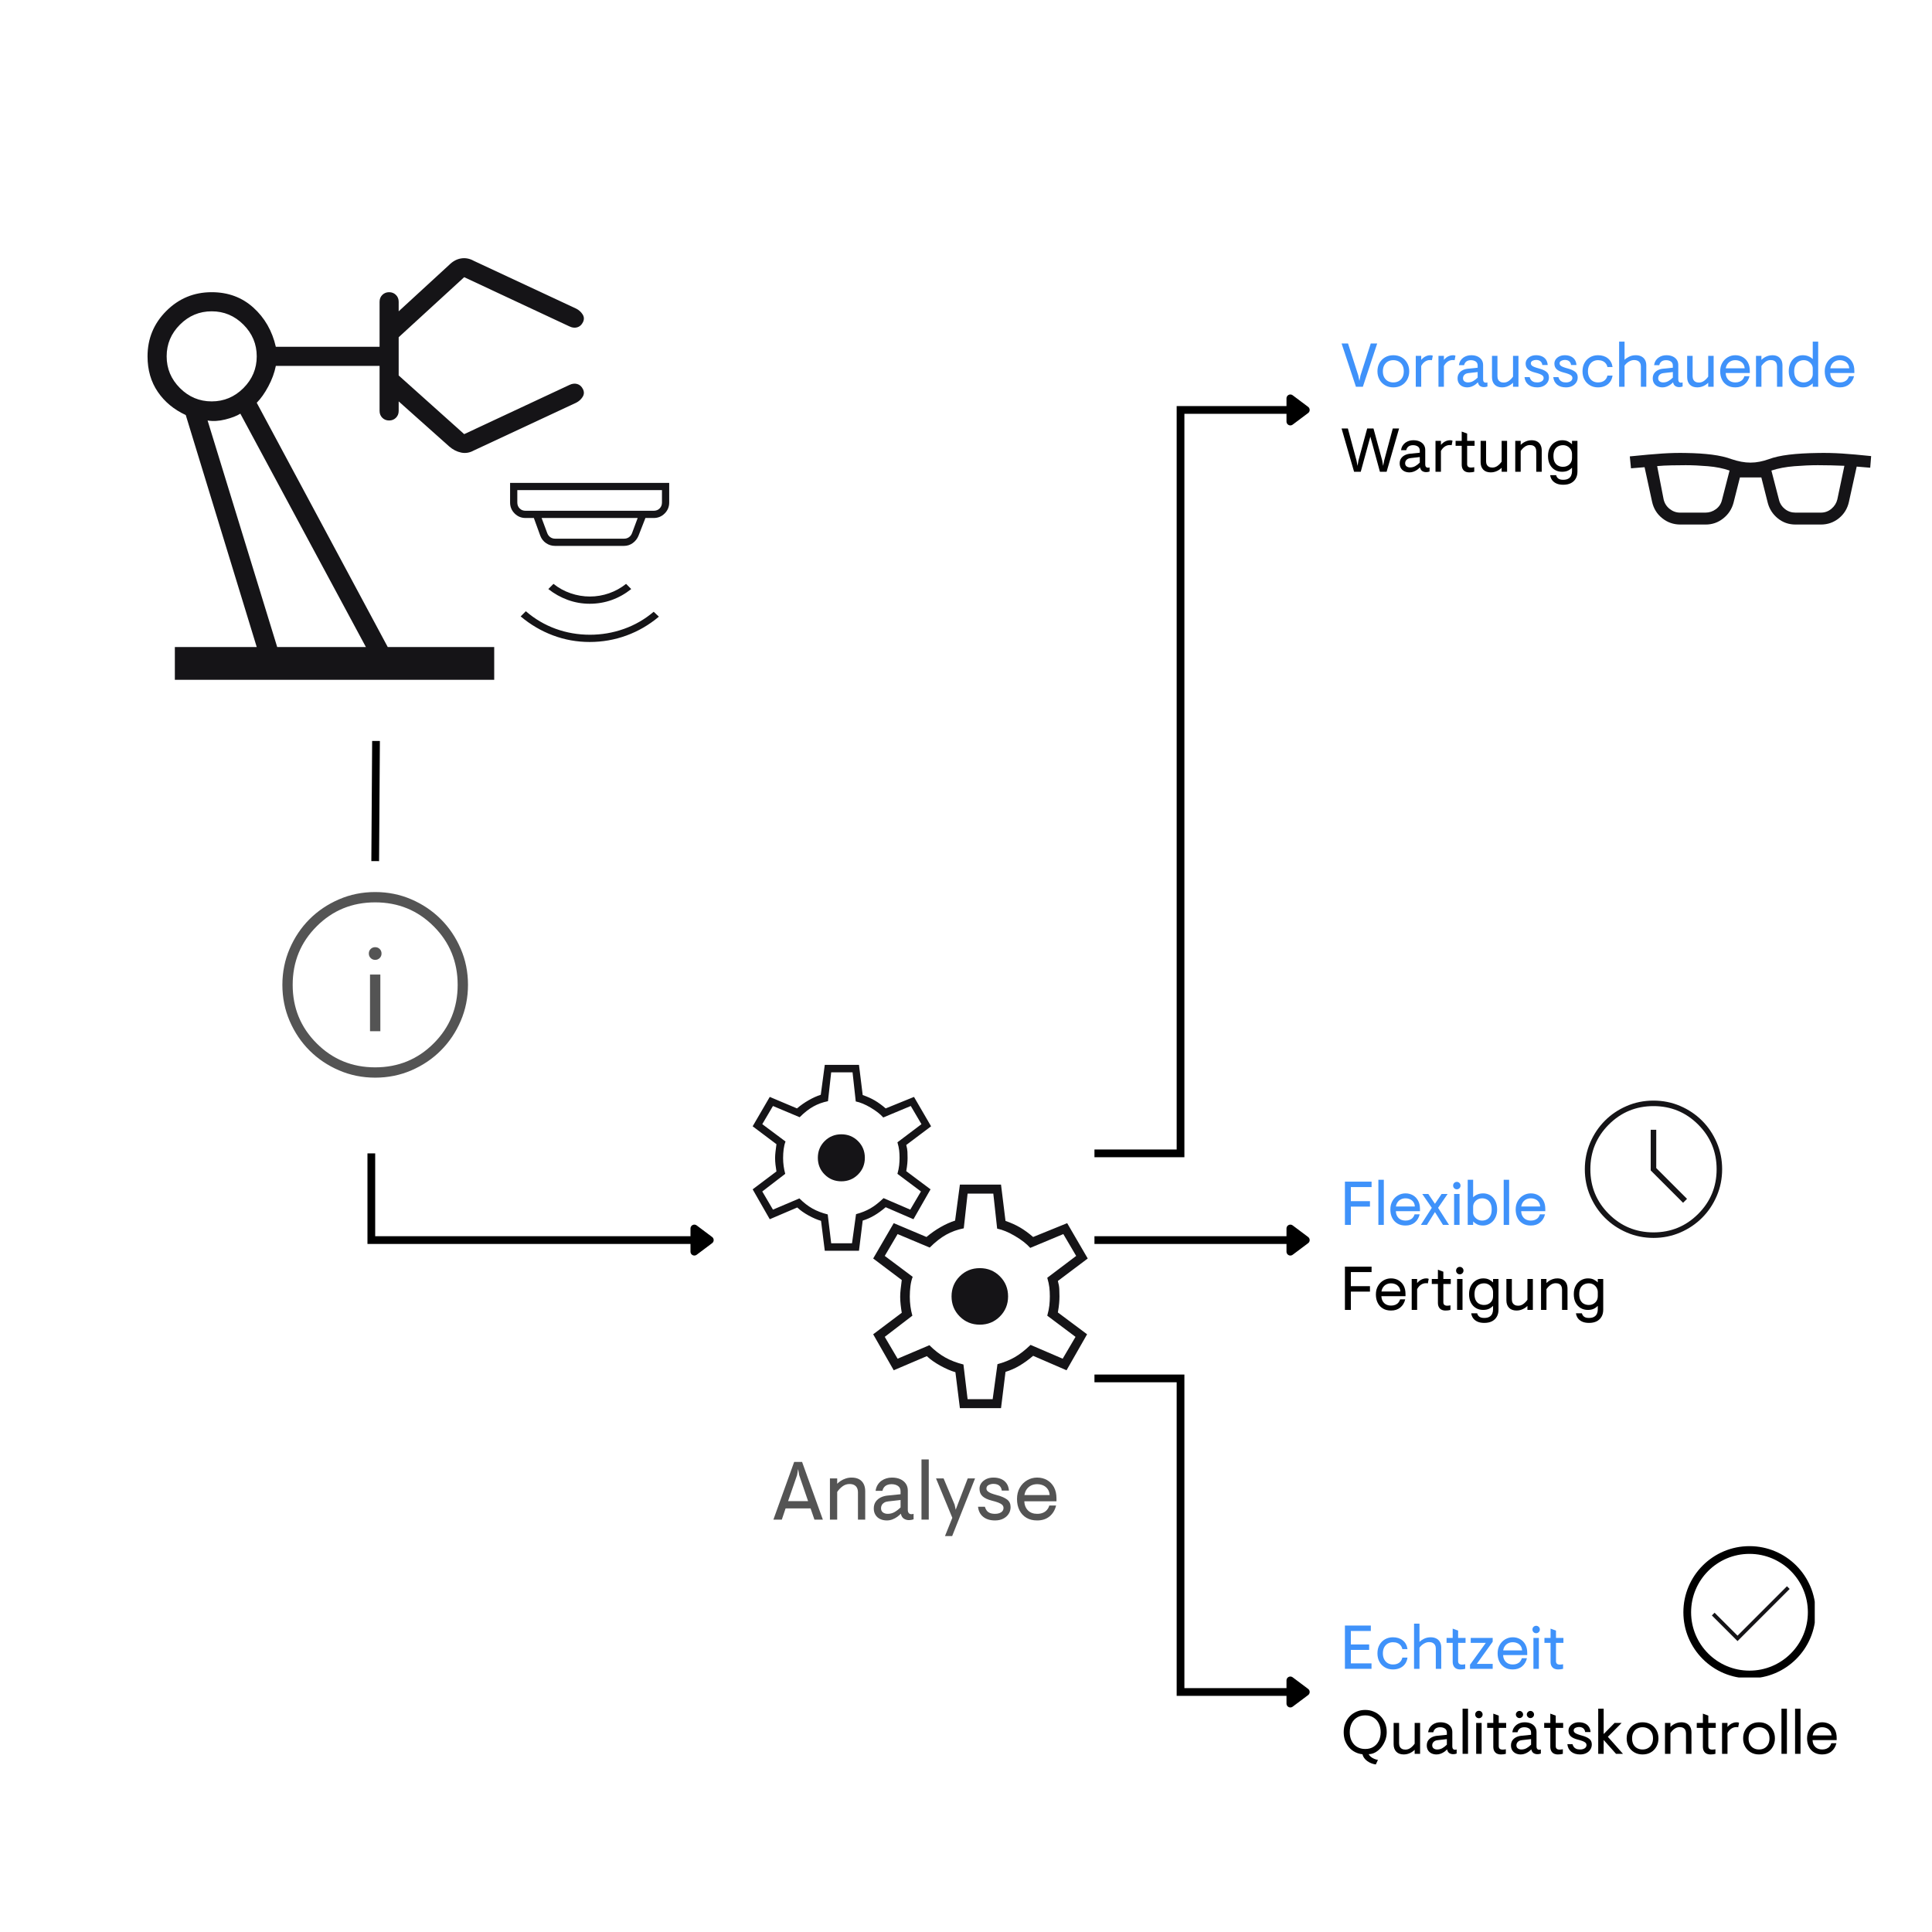 <svg xmlns="http://www.w3.org/2000/svg" xmlns:xlink="http://www.w3.org/1999/xlink" width="500" zoomAndPan="magnify" viewBox="0 0 375 375" height="500" preserveAspectRatio="xMidYMid meet" version="1.0"><defs><g/><clipPath id="7fe770f319"><path d="M 6.742 6.105 L 32.242 6.105 L 32.242 31.605 L 6.742 31.605 Z M 6.742 6.105 " clip-rule="nonzero"/></clipPath><clipPath id="83f10f6a7c"><path d="M 19.574 6.105 C 12.488 6.105 6.742 11.852 6.742 18.938 C 6.742 26.023 12.488 31.77 19.574 31.77 C 26.66 31.77 32.406 26.023 32.406 18.938 C 32.406 11.852 26.66 6.105 19.574 6.105 Z M 19.574 6.105 " clip-rule="nonzero"/></clipPath><clipPath id="1f4ab03990"><rect x="0" width="39" y="0" height="38"/></clipPath></defs><path fill="#151417" d="M 33.938 131.953 L 33.938 125.594 L 49.832 125.594 L 36.055 80.559 C 33.762 79.5 31.949 77.996 30.625 76.055 C 29.301 74.113 28.637 71.816 28.637 69.168 C 28.637 65.723 29.852 62.789 32.281 60.359 C 34.711 57.93 37.645 56.715 41.09 56.715 C 44.27 56.715 46.961 57.711 49.168 59.695 C 51.375 61.684 52.832 64.223 53.539 67.312 L 73.676 67.312 L 73.676 58.57 C 73.676 58.039 73.852 57.598 74.203 57.246 C 74.559 56.895 75 56.715 75.527 56.715 C 76.059 56.715 76.5 56.895 76.852 57.246 C 77.207 57.598 77.383 58.039 77.383 58.57 L 77.383 60.426 L 87.184 51.418 C 87.891 50.711 88.664 50.293 89.504 50.16 C 90.34 50.027 91.16 50.18 91.953 50.625 L 111.82 59.895 C 112.352 60.16 112.77 60.535 113.082 61.02 C 113.391 61.508 113.41 62.016 113.148 62.543 C 112.883 63.074 112.508 63.406 112.02 63.539 C 111.535 63.672 111.027 63.605 110.496 63.34 L 90.098 53.801 L 77.383 65.457 L 77.383 72.875 L 90.098 84.266 L 110.496 74.73 C 111.027 74.465 111.535 74.398 112.02 74.531 C 112.508 74.664 112.883 74.996 113.148 75.523 C 113.41 76.055 113.391 76.562 113.082 77.047 C 112.77 77.535 112.352 77.91 111.82 78.176 L 91.953 87.445 C 91.16 87.887 90.34 88.02 89.504 87.844 C 88.664 87.668 87.891 87.27 87.184 86.652 L 77.383 77.91 L 77.383 79.766 C 77.383 80.293 77.207 80.734 76.852 81.09 C 76.5 81.441 76.059 81.617 75.527 81.617 C 75 81.617 74.559 81.441 74.203 81.09 C 73.852 80.734 73.676 80.293 73.676 79.766 L 73.676 71.023 L 53.539 71.023 C 53.273 72.348 52.789 73.672 52.082 74.996 C 51.375 76.32 50.625 77.379 49.832 78.176 L 75.262 125.594 L 95.926 125.594 L 95.926 131.953 Z M 41.09 77.91 C 43.473 77.91 45.527 77.047 47.25 75.328 C 48.969 73.605 49.832 71.551 49.832 69.168 C 49.832 66.781 48.969 64.73 47.25 63.008 C 45.527 61.285 43.473 60.426 41.09 60.426 C 38.703 60.426 36.652 61.285 34.93 63.008 C 33.207 64.73 32.348 66.781 32.348 69.168 C 32.348 71.551 33.207 73.605 34.93 75.328 C 36.652 77.047 38.703 77.91 41.09 77.91 Z M 53.805 125.594 L 71.023 125.594 L 46.652 80.293 C 45.945 80.734 44.977 81.109 43.738 81.418 C 42.504 81.73 41.355 81.797 40.293 81.617 Z M 71.023 125.594 Z M 71.023 125.594 " fill-opacity="1" fill-rule="nonzero"/><path fill="#151417" d="M 114.449 124.609 C 111.977 124.609 109.602 124.18 107.332 123.328 C 105.059 122.477 102.969 121.25 101.062 119.645 L 102.066 118.641 C 103.805 120.145 105.734 121.281 107.855 122.051 C 109.98 122.82 112.191 123.203 114.5 123.203 C 116.773 123.203 118.969 122.828 121.094 122.074 C 123.215 121.324 125.145 120.211 126.883 118.742 L 127.887 119.695 C 125.98 121.301 123.883 122.52 121.594 123.355 C 119.305 124.191 116.922 124.609 114.449 124.609 Z M 114.449 117.188 C 112.98 117.188 111.559 116.938 110.188 116.438 C 108.816 115.934 107.562 115.234 106.43 114.332 L 107.43 113.328 C 108.434 114.129 109.543 114.738 110.766 115.156 C 111.984 115.574 113.23 115.785 114.5 115.785 C 115.77 115.785 117.008 115.574 118.211 115.156 C 119.414 114.738 120.516 114.129 121.52 113.328 L 122.52 114.332 C 121.352 115.266 120.09 115.977 118.734 116.461 C 117.383 116.945 115.953 117.188 114.449 117.188 Z M 100.41 95.129 L 100.41 97.535 C 100.41 98.004 100.562 98.387 100.863 98.688 C 101.164 98.988 101.547 99.141 102.016 99.141 L 126.883 99.141 C 127.352 99.141 127.734 98.988 128.035 98.688 C 128.336 98.387 128.488 98.004 128.488 97.535 L 128.488 95.129 Z M 105.125 100.543 L 106.227 103.5 C 106.359 103.836 106.562 104.094 106.828 104.277 C 107.098 104.461 107.398 104.555 107.73 104.555 L 121.168 104.555 C 121.5 104.555 121.801 104.461 122.07 104.277 C 122.336 104.094 122.539 103.836 122.672 103.5 L 123.773 100.543 Z M 107.73 105.957 C 107.098 105.957 106.52 105.781 106 105.43 C 105.484 105.082 105.109 104.605 104.875 104.004 L 103.621 100.543 L 102.016 100.543 C 101.18 100.543 100.469 100.25 99.887 99.664 C 99.301 99.082 99.008 98.371 99.008 97.535 L 99.008 93.727 L 129.891 93.727 L 129.891 97.535 C 129.891 98.371 129.598 99.082 129.012 99.664 C 128.43 100.25 127.719 100.543 126.883 100.543 L 125.277 100.543 L 123.926 104.004 C 123.691 104.57 123.324 105.039 122.82 105.406 C 122.32 105.773 121.754 105.957 121.117 105.957 Z M 100.41 95.129 L 100.41 99.141 Z M 100.41 95.129 " fill-opacity="1" fill-rule="nonzero"/><path fill="#151417" d="M 186.316 273.324 L 185.445 266.344 C 184.57 266.094 183.605 265.676 182.543 265.094 C 181.484 264.512 180.602 263.891 179.895 263.227 L 173.473 265.969 L 169.484 258.984 L 175.031 254.809 C 174.949 254.309 174.875 253.789 174.816 253.25 C 174.754 252.711 174.723 252.191 174.723 251.691 C 174.723 251.234 174.754 250.746 174.816 250.227 C 174.875 249.707 174.949 249.113 175.031 248.449 L 169.484 244.273 L 173.473 237.414 L 179.832 240.098 C 180.664 239.391 181.566 238.758 182.543 238.195 C 183.523 237.633 184.469 237.207 185.383 236.918 L 186.316 229.934 L 194.297 229.934 L 195.168 236.98 C 196.25 237.352 197.195 237.781 198.004 238.258 C 198.816 238.734 199.656 239.348 200.531 240.098 L 207.137 237.414 L 211.129 244.273 L 205.332 248.637 C 205.496 249.219 205.59 249.75 205.609 250.227 C 205.633 250.703 205.641 251.172 205.641 251.629 C 205.641 252.047 205.621 252.492 205.578 252.969 C 205.539 253.449 205.457 254.039 205.332 254.746 L 211.004 258.984 L 207.016 265.969 L 200.531 263.164 C 199.656 263.91 198.785 264.543 197.91 265.062 C 197.039 265.582 196.125 265.988 195.168 266.281 L 194.297 273.324 Z M 187.812 271.578 L 192.676 271.578 L 193.609 264.785 C 194.855 264.449 195.969 264.004 196.945 263.441 C 197.922 262.883 198.949 262.082 200.031 261.043 L 206.266 263.723 L 208.758 259.484 L 203.273 255.371 C 203.48 254.621 203.617 253.957 203.68 253.375 C 203.742 252.793 203.773 252.211 203.773 251.629 C 203.773 251.008 203.742 250.426 203.68 249.883 C 203.617 249.344 203.48 248.719 203.273 248.016 L 208.883 243.773 L 206.391 239.535 L 199.969 242.215 C 199.262 241.426 198.277 240.656 197.008 239.91 C 195.742 239.16 194.586 238.684 193.547 238.477 L 192.801 231.68 L 187.812 231.68 L 187.066 238.414 C 185.816 238.664 184.676 239.078 183.637 239.66 C 182.598 240.242 181.535 241.074 180.457 242.152 L 174.223 239.535 L 171.73 243.773 L 177.152 247.828 C 176.945 248.367 176.801 248.969 176.715 249.633 C 176.633 250.301 176.59 250.984 176.59 251.691 C 176.59 252.316 176.633 252.938 176.715 253.562 C 176.801 254.188 176.922 254.789 177.09 255.371 L 171.73 259.484 L 174.223 263.723 L 180.395 261.105 C 181.391 262.102 182.41 262.891 183.449 263.473 C 184.488 264.055 185.672 264.512 187.004 264.848 Z M 190.184 257.117 C 191.719 257.117 193.02 256.586 194.078 255.527 C 195.137 254.465 195.668 253.168 195.668 251.629 C 195.668 250.094 195.137 248.793 194.078 247.734 C 193.02 246.672 191.719 246.145 190.184 246.145 C 188.645 246.145 187.344 246.672 186.285 247.734 C 185.227 248.793 184.695 250.094 184.695 251.629 C 184.695 253.168 185.227 254.465 186.285 255.527 C 187.344 256.586 188.645 257.117 190.184 257.117 Z M 190.305 251.629 Z M 190.305 251.629 " fill-opacity="1" fill-rule="nonzero"/><path fill="#151417" d="M 160.09 242.77 L 159.363 236.965 C 158.637 236.758 157.832 236.41 156.953 235.93 C 156.07 235.445 155.336 234.926 154.75 234.371 L 149.41 236.652 L 146.09 230.848 L 150.707 227.375 C 150.637 226.961 150.574 226.527 150.523 226.078 C 150.473 225.629 150.445 225.195 150.445 224.781 C 150.445 224.402 150.473 223.996 150.523 223.562 C 150.574 223.133 150.637 222.641 150.707 222.086 L 146.09 218.613 L 149.41 212.91 L 154.695 215.141 C 155.387 214.551 156.141 214.023 156.953 213.559 C 157.766 213.09 158.551 212.738 159.312 212.496 L 160.09 206.688 L 166.727 206.688 L 167.449 212.547 C 168.348 212.859 169.137 213.211 169.809 213.609 C 170.484 214.008 171.184 214.516 171.91 215.141 L 177.406 212.91 L 180.723 218.613 L 175.902 222.242 C 176.039 222.727 176.117 223.164 176.133 223.562 C 176.152 223.961 176.16 224.352 176.16 224.73 C 176.16 225.074 176.145 225.445 176.109 225.844 C 176.074 226.242 176.004 226.734 175.902 227.32 L 180.617 230.848 L 177.301 236.652 L 171.91 234.32 C 171.184 234.941 170.457 235.469 169.73 235.902 C 169.004 236.336 168.246 236.672 167.449 236.914 L 166.727 242.77 Z M 161.332 241.32 L 165.375 241.32 L 166.156 235.668 C 167.191 235.391 168.117 235.02 168.93 234.555 C 169.742 234.086 170.594 233.422 171.496 232.559 L 176.68 234.789 L 178.754 231.262 L 174.191 227.84 C 174.363 227.219 174.477 226.664 174.527 226.18 C 174.578 225.699 174.605 225.215 174.605 224.73 C 174.605 224.211 174.578 223.727 174.527 223.277 C 174.477 222.828 174.363 222.312 174.191 221.723 L 178.855 218.199 L 176.781 214.672 L 171.441 216.902 C 170.855 216.246 170.035 215.605 168.98 214.984 C 167.926 214.359 166.965 213.965 166.102 213.789 L 165.48 208.141 L 161.332 208.141 L 160.711 213.738 C 159.676 213.945 158.723 214.293 157.859 214.777 C 156.996 215.262 156.113 215.949 155.215 216.852 L 150.031 214.672 L 147.957 218.199 L 152.469 221.566 C 152.297 222.016 152.176 222.52 152.105 223.07 C 152.035 223.625 152 224.195 152 224.781 C 152 225.301 152.035 225.82 152.105 226.336 C 152.176 226.855 152.277 227.355 152.414 227.84 L 147.957 231.262 L 150.031 234.789 L 155.164 232.609 C 155.992 233.441 156.84 234.098 157.703 234.582 C 158.566 235.062 159.555 235.445 160.66 235.719 Z M 163.305 229.293 C 164.582 229.293 165.66 228.852 166.543 227.969 C 167.426 227.09 167.867 226.008 167.867 224.73 C 167.867 223.449 167.426 222.371 166.543 221.488 C 165.66 220.609 164.582 220.168 163.305 220.168 C 162.023 220.168 160.945 220.609 160.062 221.488 C 159.18 222.371 158.742 223.449 158.742 224.73 C 158.742 226.008 159.18 227.09 160.062 227.969 C 160.945 228.852 162.023 229.293 163.305 229.293 Z M 163.406 224.73 Z M 163.406 224.73 " fill-opacity="1" fill-rule="nonzero"/><path fill="#545454" d="M 71.82 200.164 L 73.824 200.164 L 73.824 189.156 L 71.82 189.156 Z M 72.82 186.309 C 73.172 186.309 73.465 186.191 73.699 185.953 C 73.938 185.719 74.055 185.426 74.055 185.078 C 74.055 184.727 73.938 184.438 73.699 184.199 C 73.465 183.965 73.172 183.848 72.82 183.848 C 72.473 183.848 72.18 183.965 71.945 184.199 C 71.707 184.438 71.59 184.727 71.59 185.078 C 71.59 185.426 71.707 185.719 71.945 185.953 C 72.18 186.191 72.473 186.309 72.82 186.309 Z M 72.828 209.172 C 70.336 209.172 67.996 208.699 65.801 207.754 C 63.609 206.809 61.703 205.527 60.082 203.906 C 58.457 202.285 57.176 200.379 56.227 198.188 C 55.281 195.996 54.809 193.656 54.809 191.164 C 54.809 188.676 55.281 186.332 56.227 184.141 C 57.172 181.945 58.453 180.039 60.074 178.418 C 61.695 176.797 63.602 175.512 65.793 174.566 C 67.984 173.617 70.324 173.145 72.816 173.145 C 75.305 173.145 77.648 173.617 79.84 174.562 C 82.035 175.508 83.941 176.793 85.562 178.414 C 87.184 180.031 88.469 181.938 89.414 184.129 C 90.363 186.32 90.836 188.66 90.836 191.152 C 90.836 193.645 90.363 195.984 89.418 198.18 C 88.473 200.371 87.188 202.277 85.566 203.898 C 83.949 205.523 82.043 206.805 79.852 207.754 C 77.66 208.699 75.32 209.172 72.828 209.172 Z M 72.82 207.172 C 77.293 207.172 81.078 205.621 84.18 202.516 C 87.281 199.414 88.832 195.629 88.832 191.16 C 88.832 186.688 87.281 182.902 84.18 179.801 C 81.078 176.699 77.293 175.148 72.82 175.148 C 68.352 175.148 64.566 176.699 61.465 179.801 C 58.359 182.902 56.809 186.688 56.809 191.16 C 56.809 195.629 58.359 199.414 61.465 202.516 C 64.566 205.621 68.352 207.172 72.82 207.172 Z M 72.82 191.16 Z M 72.82 191.16 " fill-opacity="1" fill-rule="nonzero"/><path stroke-linecap="butt" transform="matrix(-0.005, 0.75, -0.75, -0.005, 73.733, 143.826)" fill="none" stroke-linejoin="miter" d="M -0.001 0.998 L 31.093 1 " stroke="#000000" stroke-width="2" stroke-opacity="1" stroke-miterlimit="4"/><path stroke-linecap="butt" transform="matrix(0.75, 0, 0, 0.75, 71.325, 223.87)" fill="none" stroke-linejoin="miter" d="M 0.999 0.002 L 0.999 22.439 L 84.098 22.439 " stroke="#000000" stroke-width="2" stroke-opacity="1" stroke-miterlimit="4"/><path stroke-linecap="round" transform="matrix(0.75, 0, 0, 0.75, 71.325, 223.87)" fill-opacity="1" fill="#000000" fill-rule="nonzero" stroke-linejoin="round" d="M 84.598 19.439 L 88.598 22.439 L 84.598 25.439 Z M 84.598 19.439 " stroke="#000000" stroke-width="2" stroke-opacity="1" stroke-miterlimit="4"/><path stroke-linecap="butt" transform="matrix(0.75, 0, 0, 0.75, 212.434, 78.819)" fill="none" stroke-linejoin="miter" d="M -0.001 193.397 L 22.275 193.397 L 22.275 1.001 L 50.197 1.001 " stroke="#000000" stroke-width="2" stroke-opacity="1" stroke-miterlimit="4"/><path stroke-linecap="round" transform="matrix(0.75, 0, 0, 0.75, 212.434, 78.819)" fill-opacity="1" fill="#000000" fill-rule="nonzero" stroke-linejoin="round" d="M 50.697 -1.999 L 54.697 1.001 L 50.697 4.001 Z M 50.697 -1.999 " stroke="#000000" stroke-width="2" stroke-opacity="1" stroke-miterlimit="4"/><path stroke-linecap="butt" transform="matrix(0.75, 0, 0, 0.75, 212.434, 266.798)" fill="none" stroke-linejoin="miter" d="M -0.001 0.999 L 22.275 0.999 L 22.275 82.155 L 50.197 82.155 " stroke="#000000" stroke-width="2" stroke-opacity="1" stroke-miterlimit="4"/><path stroke-linecap="round" transform="matrix(0.75, 0, 0, 0.75, 212.434, 266.798)" fill-opacity="1" fill="#000000" fill-rule="nonzero" stroke-linejoin="round" d="M 50.697 79.155 L 54.697 82.155 L 50.697 85.155 Z M 50.697 79.155 " stroke="#000000" stroke-width="2" stroke-opacity="1" stroke-miterlimit="4"/><path stroke-linecap="butt" transform="matrix(0.75, 0, 0, 0.75, 212.434, 239.951)" fill="none" stroke-linejoin="miter" d="M -0.001 0.998 L 50.197 0.998 " stroke="#000000" stroke-width="2" stroke-opacity="1" stroke-miterlimit="4"/><path stroke-linecap="round" transform="matrix(0.75, 0, 0, 0.75, 212.434, 239.951)" fill-opacity="1" fill="#000000" fill-rule="nonzero" stroke-linejoin="round" d="M 50.697 -2.002 L 54.697 0.998 L 50.697 3.998 Z M 50.697 -2.002 " stroke="#000000" stroke-width="2" stroke-opacity="1" stroke-miterlimit="4"/><g transform="matrix(1, 0, 0, 1, 320, 294)"><g clip-path="url(#1f4ab03990)"><g clip-path="url(#7fe770f319)"><g clip-path="url(#83f10f6a7c)"><path stroke-linecap="butt" transform="matrix(0.375, 0, 0, 0.375, 6.741, 6.106)" fill="none" stroke-linejoin="miter" d="M 34.221 -0.001 C 15.325 -0.001 0.002 15.321 0.002 34.217 C 0.002 53.113 15.325 68.436 34.221 68.436 C 53.117 68.436 68.44 53.113 68.44 34.217 C 68.44 15.321 53.117 -0.001 34.221 -0.001 Z M 34.221 -0.001 " stroke="#000000" stroke-width="8" stroke-opacity="1" stroke-miterlimit="4"/></g></g><path fill="#151417" d="M 17.254 24.535 L 12.273 19.555 L 12.797 19.027 L 17.254 23.484 L 26.848 13.891 L 27.371 14.414 Z M 17.254 24.535 " fill-opacity="1" fill-rule="nonzero"/></g></g><path fill="#151417" d="M 326.684 233.461 L 327.449 232.695 L 321.477 226.719 L 321.477 219.293 L 320.402 219.293 L 320.402 227.18 Z M 320.945 240.277 C 319.105 240.277 317.371 239.926 315.75 239.227 C 314.125 238.527 312.715 237.578 311.516 236.379 C 310.316 235.184 309.363 233.773 308.664 232.152 C 307.965 230.531 307.613 228.801 307.613 226.957 C 307.613 225.113 307.965 223.383 308.664 221.758 C 309.363 220.137 310.312 218.727 311.512 217.523 C 312.707 216.324 314.117 215.375 315.738 214.676 C 317.359 213.973 319.09 213.625 320.934 213.625 C 322.777 213.625 324.508 213.973 326.133 214.672 C 327.754 215.371 329.164 216.32 330.367 217.52 C 331.566 218.719 332.516 220.129 333.215 221.75 C 333.918 223.371 334.266 225.102 334.266 226.945 C 334.266 228.785 333.918 230.52 333.219 232.141 C 332.52 233.766 331.57 235.176 330.371 236.375 C 329.172 237.574 327.762 238.527 326.141 239.227 C 324.52 239.926 322.789 240.277 320.945 240.277 Z M 320.941 226.949 Z M 320.941 239.203 C 324.336 239.203 327.227 238.012 329.613 235.625 C 332 233.238 333.195 230.348 333.195 226.949 C 333.195 223.555 332 220.664 329.613 218.277 C 327.227 215.891 324.336 214.695 320.941 214.695 C 317.547 214.695 314.652 215.891 312.266 218.277 C 309.879 220.664 308.688 223.555 308.688 226.949 C 308.688 230.348 309.879 233.238 312.266 235.625 C 314.652 238.012 317.547 239.203 320.941 239.203 Z M 320.941 239.203 " fill-opacity="1" fill-rule="nonzero"/><path fill="#151417" d="M 326.16 101.812 C 324.836 101.812 323.66 101.406 322.637 100.586 C 321.609 99.766 320.953 98.695 320.664 97.371 L 319.211 90.684 L 316.574 90.898 L 316.344 88.586 C 319 88.316 321.109 88.129 322.672 88.027 C 324.234 87.926 325.746 87.891 327.207 87.922 C 329.121 87.953 330.812 88.059 332.281 88.246 C 333.75 88.434 335.031 88.727 336.117 89.129 C 336.746 89.34 337.359 89.504 337.961 89.617 C 338.562 89.734 339.164 89.793 339.766 89.793 C 340.371 89.793 340.965 89.734 341.547 89.617 C 342.129 89.504 342.707 89.344 343.277 89.141 C 344.34 88.742 345.66 88.445 347.23 88.254 C 348.801 88.062 350.672 87.953 352.848 87.922 C 354.387 87.891 355.945 87.926 357.531 88.027 C 359.113 88.129 361 88.297 363.188 88.527 L 363.008 90.785 L 360.383 90.566 L 358.871 97.43 C 358.582 98.723 357.934 99.777 356.93 100.59 C 355.922 101.406 354.758 101.812 353.434 101.812 L 348.504 101.812 C 347.211 101.812 346.07 101.418 345.09 100.629 C 344.105 99.836 343.449 98.832 343.125 97.613 L 341.875 92.668 L 337.719 92.668 L 336.469 97.613 C 336.133 98.84 335.465 99.848 334.469 100.633 C 333.473 101.422 332.344 101.812 331.09 101.812 Z M 322.91 96.934 C 323.086 97.684 323.473 98.297 324.074 98.777 C 324.68 99.258 325.355 99.5 326.102 99.5 L 331.031 99.5 C 331.777 99.5 332.453 99.273 333.059 98.828 C 333.66 98.383 334.047 97.805 334.223 97.094 L 335.707 91.336 C 334.484 90.906 333.086 90.625 331.508 90.492 C 329.93 90.359 328.496 90.293 327.207 90.293 C 326.379 90.293 325.453 90.305 324.43 90.324 C 323.406 90.344 322.48 90.391 321.652 90.469 Z M 345.312 97.051 C 345.484 97.758 345.867 98.344 346.457 98.805 C 347.043 99.27 347.727 99.5 348.504 99.5 L 353.434 99.5 C 354.211 99.5 354.895 99.25 355.48 98.754 C 356.07 98.258 356.449 97.652 356.625 96.934 L 357.996 90.41 C 357.227 90.371 356.367 90.344 355.422 90.324 C 354.48 90.305 353.621 90.293 352.848 90.293 C 351.453 90.293 349.926 90.359 348.266 90.492 C 346.605 90.625 345.125 90.906 343.828 91.336 Z M 345.312 97.051 " fill-opacity="1" fill-rule="nonzero"/><g fill="#3f92fa" fill-opacity="1"><g transform="translate(260.209, 75.069)"><g><path d="M 2.977 0 L 0.191 -8.398 L 1.441 -8.398 L 3.434 -2.195 L 3.648 -1.141 L 3.863 -2.195 L 5.855 -8.398 L 7.105 -8.398 L 4.32 0 Z M 2.977 0 "/></g></g></g><g fill="#3f92fa" fill-opacity="1"><g transform="translate(266.881, 75.069)"><g><path d="M 3.562 0.121 C 2.957 0.121 2.422 -0.016 1.957 -0.289 C 1.492 -0.559 1.129 -0.934 0.871 -1.402 C 0.609 -1.875 0.48 -2.406 0.48 -3 C 0.48 -3.602 0.609 -4.133 0.871 -4.602 C 1.129 -5.07 1.492 -5.441 1.957 -5.711 C 2.422 -5.984 2.957 -6.121 3.562 -6.121 C 4.18 -6.121 4.719 -5.984 5.18 -5.711 C 5.637 -5.441 5.996 -5.07 6.258 -4.602 C 6.52 -4.133 6.648 -3.602 6.648 -3 C 6.648 -2.406 6.52 -1.875 6.258 -1.402 C 5.996 -0.934 5.637 -0.559 5.18 -0.289 C 4.719 -0.016 4.18 0.121 3.562 0.121 Z M 3.562 -0.84 C 3.949 -0.84 4.293 -0.922 4.598 -1.086 C 4.898 -1.25 5.141 -1.492 5.32 -1.812 C 5.504 -2.133 5.594 -2.527 5.594 -3 C 5.594 -3.473 5.504 -3.867 5.32 -4.188 C 5.141 -4.508 4.898 -4.75 4.598 -4.914 C 4.293 -5.078 3.949 -5.16 3.562 -5.16 C 3.18 -5.16 2.836 -5.078 2.531 -4.914 C 2.227 -4.75 1.984 -4.508 1.805 -4.188 C 1.625 -3.867 1.535 -3.473 1.535 -3 C 1.535 -2.527 1.625 -2.133 1.805 -1.812 C 1.984 -1.492 2.227 -1.25 2.531 -1.086 C 2.836 -0.922 3.18 -0.84 3.562 -0.84 Z M 3.562 -0.84 "/></g></g></g><g fill="#3f92fa" fill-opacity="1"><g transform="translate(274.009, 75.069)"><g><path d="M 0.793 0 L 0.793 -6 L 1.848 -6 L 1.848 -5.219 C 1.984 -5.379 2.141 -5.527 2.316 -5.664 C 2.492 -5.801 2.691 -5.91 2.91 -5.992 C 3.129 -6.078 3.363 -6.121 3.613 -6.121 C 3.723 -6.121 3.816 -6.113 3.895 -6.098 C 3.969 -6.078 4.035 -6.055 4.094 -6.023 L 3.926 -5.148 C 3.875 -5.164 3.824 -5.176 3.773 -5.18 C 3.723 -5.184 3.645 -5.184 3.539 -5.184 C 3.203 -5.184 2.887 -5.086 2.594 -4.891 C 2.297 -4.695 2.047 -4.406 1.848 -4.031 L 1.848 0 Z M 0.793 0 "/></g></g></g><g fill="#3f92fa" fill-opacity="1"><g transform="translate(278.413, 75.069)"><g><path d="M 0.793 0 L 0.793 -6 L 1.848 -6 L 1.848 -5.219 C 1.984 -5.379 2.141 -5.527 2.316 -5.664 C 2.492 -5.801 2.691 -5.91 2.91 -5.992 C 3.129 -6.078 3.363 -6.121 3.613 -6.121 C 3.723 -6.121 3.816 -6.113 3.895 -6.098 C 3.969 -6.078 4.035 -6.055 4.094 -6.023 L 3.926 -5.148 C 3.875 -5.164 3.824 -5.176 3.773 -5.18 C 3.723 -5.184 3.645 -5.184 3.539 -5.184 C 3.203 -5.184 2.887 -5.086 2.594 -4.891 C 2.297 -4.695 2.047 -4.406 1.848 -4.031 L 1.848 0 Z M 0.793 0 "/></g></g></g><g fill="#3f92fa" fill-opacity="1"><g transform="translate(282.409, 75.069)"><g><path d="M 2.41 0.121 C 2.035 0.121 1.703 0.051 1.414 -0.09 C 1.129 -0.23 0.902 -0.434 0.742 -0.695 C 0.586 -0.961 0.504 -1.27 0.504 -1.621 C 0.504 -2.012 0.598 -2.344 0.785 -2.609 C 0.973 -2.879 1.223 -3.086 1.531 -3.234 C 1.84 -3.383 2.172 -3.473 2.531 -3.504 L 4.402 -3.695 L 4.402 -4.105 C 4.402 -4.465 4.277 -4.73 4.027 -4.902 C 3.773 -5.074 3.457 -5.16 3.07 -5.16 C 2.863 -5.16 2.672 -5.125 2.488 -5.059 C 2.309 -4.988 2.156 -4.887 2.035 -4.746 C 1.91 -4.605 1.82 -4.422 1.766 -4.188 L 0.77 -4.188 C 0.816 -4.523 0.914 -4.812 1.066 -5.059 C 1.219 -5.301 1.406 -5.504 1.625 -5.656 C 1.848 -5.812 2.086 -5.93 2.348 -6.008 C 2.605 -6.082 2.871 -6.121 3.145 -6.121 C 3.617 -6.121 4.023 -6.043 4.367 -5.887 C 4.711 -5.73 4.98 -5.512 5.172 -5.227 C 5.363 -4.941 5.461 -4.609 5.461 -4.223 L 5.461 -1.414 C 5.461 -1.223 5.504 -1.07 5.594 -0.961 C 5.68 -0.848 5.812 -0.793 5.988 -0.793 C 6.035 -0.793 6.086 -0.797 6.137 -0.805 C 6.191 -0.812 6.242 -0.824 6.301 -0.84 L 6.301 -0.047 C 6.156 0 6.031 0.031 5.93 0.047 C 5.824 0.062 5.723 0.07 5.629 0.07 C 5.363 0.07 5.121 0.008 4.902 -0.125 C 4.684 -0.258 4.527 -0.504 4.441 -0.863 C 4.305 -0.711 4.133 -0.559 3.926 -0.406 C 3.715 -0.258 3.48 -0.129 3.223 -0.031 C 2.961 0.07 2.691 0.121 2.41 0.121 Z M 2.531 -0.84 C 2.898 -0.84 3.238 -0.93 3.547 -1.109 C 3.855 -1.289 4.141 -1.512 4.402 -1.777 L 4.402 -2.855 L 2.605 -2.652 C 2.371 -2.629 2.18 -2.566 2.023 -2.473 C 1.867 -2.375 1.75 -2.258 1.676 -2.117 C 1.598 -1.977 1.559 -1.828 1.559 -1.668 C 1.559 -1.387 1.652 -1.18 1.844 -1.043 C 2.031 -0.906 2.262 -0.84 2.531 -0.84 Z M 2.531 -0.84 "/></g></g></g><g fill="#3f92fa" fill-opacity="1"><g transform="translate(288.853, 75.069)"><g><path d="M 2.723 0.121 C 2.086 0.121 1.594 -0.059 1.254 -0.414 C 0.914 -0.77 0.742 -1.254 0.742 -1.859 L 0.742 -6 L 1.801 -6 L 1.801 -2.051 C 1.801 -1.789 1.848 -1.562 1.945 -1.379 C 2.039 -1.195 2.18 -1.055 2.359 -0.961 C 2.539 -0.863 2.762 -0.816 3.023 -0.816 C 3.391 -0.816 3.727 -0.93 4.031 -1.152 C 4.336 -1.375 4.602 -1.648 4.824 -1.969 L 4.824 -6 L 5.879 -6 L 5.879 0 L 4.824 0 L 4.824 -0.781 C 4.688 -0.637 4.512 -0.492 4.297 -0.355 C 4.078 -0.215 3.84 -0.102 3.57 -0.012 C 3.301 0.074 3.02 0.121 2.723 0.121 Z M 2.723 0.121 "/></g></g></g><g fill="#3f92fa" fill-opacity="1"><g transform="translate(295.525, 75.069)"><g><path d="M 2.855 0.121 C 2.145 0.121 1.57 -0.055 1.133 -0.406 C 0.699 -0.762 0.449 -1.246 0.383 -1.871 L 1.379 -1.871 C 1.438 -1.672 1.52 -1.492 1.633 -1.34 C 1.742 -1.184 1.898 -1.059 2.102 -0.973 C 2.301 -0.883 2.559 -0.84 2.879 -0.84 C 3.098 -0.84 3.297 -0.871 3.48 -0.938 C 3.664 -1 3.812 -1.098 3.926 -1.223 C 4.035 -1.352 4.094 -1.508 4.094 -1.691 C 4.094 -1.875 4.031 -2.027 3.906 -2.148 C 3.781 -2.27 3.594 -2.379 3.336 -2.477 C 3.078 -2.578 2.758 -2.676 2.363 -2.773 C 1.773 -2.926 1.328 -3.133 1.039 -3.402 C 0.746 -3.672 0.602 -4.035 0.602 -4.5 C 0.602 -4.797 0.688 -5.066 0.859 -5.309 C 1.031 -5.555 1.27 -5.75 1.57 -5.898 C 1.875 -6.047 2.227 -6.121 2.629 -6.121 C 3.059 -6.121 3.438 -6.047 3.762 -5.902 C 4.086 -5.762 4.348 -5.547 4.543 -5.27 C 4.738 -4.988 4.852 -4.641 4.883 -4.223 L 3.84 -4.223 C 3.816 -4.441 3.75 -4.621 3.641 -4.77 C 3.535 -4.918 3.395 -5.027 3.223 -5.102 C 3.051 -5.172 2.852 -5.207 2.629 -5.207 C 2.395 -5.207 2.168 -5.152 1.945 -5.047 C 1.719 -4.938 1.609 -4.766 1.609 -4.523 C 1.609 -4.379 1.664 -4.254 1.777 -4.141 C 1.887 -4.027 2.059 -3.926 2.293 -3.836 C 2.523 -3.742 2.82 -3.648 3.18 -3.551 C 3.812 -3.383 4.293 -3.172 4.625 -2.914 C 4.957 -2.66 5.125 -2.297 5.125 -1.824 C 5.125 -1.457 5.031 -1.125 4.844 -0.836 C 4.652 -0.543 4.391 -0.309 4.051 -0.137 C 3.711 0.035 3.312 0.121 2.855 0.121 Z M 2.855 0.121 "/></g></g></g><g fill="#3f92fa" fill-opacity="1"><g transform="translate(301.105, 75.069)"><g><path d="M 2.855 0.121 C 2.145 0.121 1.57 -0.055 1.133 -0.406 C 0.699 -0.762 0.449 -1.246 0.383 -1.871 L 1.379 -1.871 C 1.438 -1.672 1.52 -1.492 1.633 -1.34 C 1.742 -1.184 1.898 -1.059 2.102 -0.973 C 2.301 -0.883 2.559 -0.84 2.879 -0.84 C 3.098 -0.84 3.297 -0.871 3.48 -0.938 C 3.664 -1 3.812 -1.098 3.926 -1.223 C 4.035 -1.352 4.094 -1.508 4.094 -1.691 C 4.094 -1.875 4.031 -2.027 3.906 -2.148 C 3.781 -2.27 3.594 -2.379 3.336 -2.477 C 3.078 -2.578 2.758 -2.676 2.363 -2.773 C 1.773 -2.926 1.328 -3.133 1.039 -3.402 C 0.746 -3.672 0.602 -4.035 0.602 -4.5 C 0.602 -4.797 0.688 -5.066 0.859 -5.309 C 1.031 -5.555 1.27 -5.75 1.57 -5.898 C 1.875 -6.047 2.227 -6.121 2.629 -6.121 C 3.059 -6.121 3.438 -6.047 3.762 -5.902 C 4.086 -5.762 4.348 -5.547 4.543 -5.27 C 4.738 -4.988 4.852 -4.641 4.883 -4.223 L 3.84 -4.223 C 3.816 -4.441 3.75 -4.621 3.641 -4.77 C 3.535 -4.918 3.395 -5.027 3.223 -5.102 C 3.051 -5.172 2.852 -5.207 2.629 -5.207 C 2.395 -5.207 2.168 -5.152 1.945 -5.047 C 1.719 -4.938 1.609 -4.766 1.609 -4.523 C 1.609 -4.379 1.664 -4.254 1.777 -4.141 C 1.887 -4.027 2.059 -3.926 2.293 -3.836 C 2.523 -3.742 2.82 -3.648 3.18 -3.551 C 3.812 -3.383 4.293 -3.172 4.625 -2.914 C 4.957 -2.66 5.125 -2.297 5.125 -1.824 C 5.125 -1.457 5.031 -1.125 4.844 -0.836 C 4.652 -0.543 4.391 -0.309 4.051 -0.137 C 3.711 0.035 3.312 0.121 2.855 0.121 Z M 2.855 0.121 "/></g></g></g><g fill="#3f92fa" fill-opacity="1"><g transform="translate(306.685, 75.069)"><g><path d="M 3.48 0.121 C 2.91 0.121 2.398 -0.012 1.945 -0.27 C 1.488 -0.531 1.129 -0.895 0.871 -1.363 C 0.609 -1.828 0.48 -2.375 0.48 -3 C 0.48 -3.625 0.609 -4.172 0.871 -4.637 C 1.129 -5.105 1.488 -5.469 1.945 -5.73 C 2.398 -5.988 2.91 -6.121 3.48 -6.121 C 4.246 -6.121 4.887 -5.922 5.395 -5.52 C 5.902 -5.121 6.207 -4.555 6.312 -3.828 L 5.316 -3.828 C 5.254 -4.109 5.141 -4.348 4.98 -4.543 C 4.82 -4.738 4.617 -4.891 4.367 -4.996 C 4.121 -5.105 3.828 -5.16 3.492 -5.16 C 3.117 -5.16 2.781 -5.074 2.484 -4.902 C 2.188 -4.73 1.957 -4.484 1.789 -4.164 C 1.621 -3.844 1.535 -3.457 1.535 -3 C 1.535 -2.551 1.621 -2.164 1.789 -1.844 C 1.957 -1.52 2.188 -1.27 2.484 -1.098 C 2.781 -0.926 3.117 -0.84 3.492 -0.84 C 3.746 -0.84 3.977 -0.871 4.176 -0.93 C 4.375 -0.988 4.555 -1.078 4.711 -1.195 C 4.867 -1.309 4.992 -1.449 5.094 -1.613 C 5.195 -1.777 5.27 -1.965 5.316 -2.172 L 6.312 -2.172 C 6.238 -1.684 6.078 -1.27 5.824 -0.93 C 5.574 -0.59 5.246 -0.328 4.848 -0.148 C 4.449 0.031 3.992 0.121 3.48 0.121 Z M 3.48 0.121 "/></g></g></g><g fill="#3f92fa" fill-opacity="1"><g transform="translate(313.477, 75.069)"><g><path d="M 0.793 0 L 0.793 -8.762 L 1.848 -8.762 L 1.848 -5.219 C 2.055 -5.445 2.355 -5.648 2.742 -5.84 C 3.129 -6.027 3.555 -6.121 4.02 -6.121 C 4.453 -6.121 4.82 -6.039 5.125 -5.879 C 5.43 -5.719 5.66 -5.492 5.824 -5.195 C 5.988 -4.898 6.07 -4.547 6.07 -4.141 L 6.07 0 L 5.016 0 L 5.016 -3.949 C 5.016 -4.211 4.961 -4.438 4.855 -4.621 C 4.746 -4.805 4.598 -4.945 4.402 -5.039 C 4.211 -5.137 3.984 -5.184 3.719 -5.184 C 3.367 -5.184 3.023 -5.082 2.688 -4.879 C 2.352 -4.676 2.07 -4.414 1.848 -4.105 L 1.848 0 Z M 0.793 0 "/></g></g></g><g fill="#3f92fa" fill-opacity="1"><g transform="translate(320.293, 75.069)"><g><path d="M 2.41 0.121 C 2.035 0.121 1.703 0.051 1.414 -0.09 C 1.129 -0.23 0.902 -0.434 0.742 -0.695 C 0.586 -0.961 0.504 -1.27 0.504 -1.621 C 0.504 -2.012 0.598 -2.344 0.785 -2.609 C 0.973 -2.879 1.223 -3.086 1.531 -3.234 C 1.84 -3.383 2.172 -3.473 2.531 -3.504 L 4.402 -3.695 L 4.402 -4.105 C 4.402 -4.465 4.277 -4.73 4.027 -4.902 C 3.773 -5.074 3.457 -5.16 3.07 -5.16 C 2.863 -5.16 2.672 -5.125 2.488 -5.059 C 2.309 -4.988 2.156 -4.887 2.035 -4.746 C 1.91 -4.605 1.82 -4.422 1.766 -4.188 L 0.77 -4.188 C 0.816 -4.523 0.914 -4.812 1.066 -5.059 C 1.219 -5.301 1.406 -5.504 1.625 -5.656 C 1.848 -5.812 2.086 -5.93 2.348 -6.008 C 2.605 -6.082 2.871 -6.121 3.145 -6.121 C 3.617 -6.121 4.023 -6.043 4.367 -5.887 C 4.711 -5.73 4.98 -5.512 5.172 -5.227 C 5.363 -4.941 5.461 -4.609 5.461 -4.223 L 5.461 -1.414 C 5.461 -1.223 5.504 -1.07 5.594 -0.961 C 5.68 -0.848 5.812 -0.793 5.988 -0.793 C 6.035 -0.793 6.086 -0.797 6.137 -0.805 C 6.191 -0.812 6.242 -0.824 6.301 -0.84 L 6.301 -0.047 C 6.156 0 6.031 0.031 5.93 0.047 C 5.824 0.062 5.723 0.07 5.629 0.07 C 5.363 0.07 5.121 0.008 4.902 -0.125 C 4.684 -0.258 4.527 -0.504 4.441 -0.863 C 4.305 -0.711 4.133 -0.559 3.926 -0.406 C 3.715 -0.258 3.48 -0.129 3.223 -0.031 C 2.961 0.07 2.691 0.121 2.41 0.121 Z M 2.531 -0.84 C 2.898 -0.84 3.238 -0.93 3.547 -1.109 C 3.855 -1.289 4.141 -1.512 4.402 -1.777 L 4.402 -2.855 L 2.605 -2.652 C 2.371 -2.629 2.18 -2.566 2.023 -2.473 C 1.867 -2.375 1.75 -2.258 1.676 -2.117 C 1.598 -1.977 1.559 -1.828 1.559 -1.668 C 1.559 -1.387 1.652 -1.18 1.844 -1.043 C 2.031 -0.906 2.262 -0.84 2.531 -0.84 Z M 2.531 -0.84 "/></g></g></g><g fill="#3f92fa" fill-opacity="1"><g transform="translate(326.737, 75.069)"><g><path d="M 2.723 0.121 C 2.086 0.121 1.594 -0.059 1.254 -0.414 C 0.914 -0.77 0.742 -1.254 0.742 -1.859 L 0.742 -6 L 1.801 -6 L 1.801 -2.051 C 1.801 -1.789 1.848 -1.562 1.945 -1.379 C 2.039 -1.195 2.18 -1.055 2.359 -0.961 C 2.539 -0.863 2.762 -0.816 3.023 -0.816 C 3.391 -0.816 3.727 -0.93 4.031 -1.152 C 4.336 -1.375 4.602 -1.648 4.824 -1.969 L 4.824 -6 L 5.879 -6 L 5.879 0 L 4.824 0 L 4.824 -0.781 C 4.688 -0.637 4.512 -0.492 4.297 -0.355 C 4.078 -0.215 3.84 -0.102 3.57 -0.012 C 3.301 0.074 3.02 0.121 2.723 0.121 Z M 2.723 0.121 "/></g></g></g><g fill="#3f92fa" fill-opacity="1"><g transform="translate(333.409, 75.069)"><g><path d="M 3.406 0.121 C 2.801 0.121 2.277 -0.012 1.844 -0.27 C 1.406 -0.531 1.07 -0.895 0.836 -1.363 C 0.598 -1.828 0.48 -2.375 0.48 -3 C 0.48 -3.625 0.613 -4.172 0.883 -4.637 C 1.148 -5.105 1.508 -5.469 1.957 -5.73 C 2.402 -5.988 2.887 -6.121 3.406 -6.121 C 3.945 -6.121 4.426 -6 4.848 -5.762 C 5.273 -5.52 5.609 -5.176 5.855 -4.723 C 6.105 -4.27 6.227 -3.719 6.227 -3.07 L 6.227 -2.664 L 1.547 -2.664 C 1.555 -2.375 1.609 -2.121 1.703 -1.895 C 1.801 -1.672 1.93 -1.48 2.094 -1.32 C 2.258 -1.16 2.453 -1.039 2.676 -0.961 C 2.898 -0.879 3.148 -0.84 3.422 -0.84 C 3.73 -0.84 4.008 -0.891 4.246 -0.988 C 4.488 -1.09 4.688 -1.23 4.844 -1.414 C 4.996 -1.602 5.113 -1.812 5.184 -2.051 L 6.168 -2.051 C 6.008 -1.387 5.691 -0.859 5.219 -0.469 C 4.746 -0.074 4.145 0.121 3.406 0.121 Z M 1.559 -3.574 L 5.23 -3.574 C 5.207 -3.93 5.109 -4.223 4.938 -4.457 C 4.766 -4.695 4.547 -4.871 4.277 -4.984 C 4.012 -5.102 3.719 -5.16 3.406 -5.16 C 3.098 -5.16 2.809 -5.098 2.551 -4.973 C 2.289 -4.852 2.074 -4.672 1.902 -4.434 C 1.73 -4.199 1.617 -3.91 1.559 -3.574 Z M 1.559 -3.574 "/></g></g></g><g fill="#3f92fa" fill-opacity="1"><g transform="translate(340.045, 75.069)"><g><path d="M 0.793 0 L 0.793 -6 L 1.848 -6 L 1.848 -5.219 C 1.992 -5.371 2.172 -5.516 2.383 -5.652 C 2.594 -5.789 2.836 -5.898 3.102 -5.988 C 3.371 -6.074 3.652 -6.121 3.949 -6.121 C 4.379 -6.121 4.742 -6.039 5.035 -5.879 C 5.324 -5.719 5.547 -5.492 5.699 -5.195 C 5.852 -4.898 5.93 -4.547 5.93 -4.141 L 5.93 0 L 4.871 0 L 4.871 -3.949 C 4.871 -4.211 4.824 -4.438 4.734 -4.621 C 4.641 -4.805 4.504 -4.945 4.32 -5.039 C 4.137 -5.137 3.91 -5.184 3.648 -5.184 C 3.281 -5.184 2.945 -5.074 2.641 -4.855 C 2.336 -4.633 2.07 -4.359 1.848 -4.031 L 1.848 0 Z M 0.793 0 "/></g></g></g><g fill="#3f92fa" fill-opacity="1"><g transform="translate(346.717, 75.069)"><g><path d="M 3.227 0.121 C 2.859 0.121 2.512 0.047 2.18 -0.098 C 1.848 -0.238 1.555 -0.449 1.301 -0.719 C 1.051 -0.992 0.852 -1.32 0.703 -1.703 C 0.555 -2.09 0.48 -2.52 0.48 -3 C 0.48 -3.48 0.547 -3.91 0.684 -4.297 C 0.82 -4.68 1.012 -5.008 1.254 -5.281 C 1.496 -5.551 1.785 -5.762 2.117 -5.902 C 2.449 -6.047 2.812 -6.121 3.203 -6.121 C 3.59 -6.121 3.949 -6.055 4.289 -5.922 C 4.629 -5.789 4.91 -5.605 5.137 -5.363 L 5.137 -8.762 L 6.191 -8.762 L 6.191 0 L 5.137 0 L 5.137 -0.66 C 4.961 -0.477 4.715 -0.301 4.398 -0.133 C 4.082 0.035 3.691 0.121 3.227 0.121 Z M 3.395 -0.84 C 3.637 -0.84 3.859 -0.883 4.066 -0.965 C 4.277 -1.051 4.461 -1.164 4.621 -1.309 C 4.781 -1.453 4.906 -1.617 4.996 -1.805 C 5.09 -1.992 5.137 -2.195 5.137 -2.41 L 5.137 -3.562 C 5.137 -3.852 5.055 -4.117 4.895 -4.355 C 4.734 -4.598 4.527 -4.789 4.266 -4.938 C 4.008 -5.086 3.715 -5.16 3.395 -5.16 C 3.059 -5.16 2.75 -5.086 2.465 -4.934 C 2.184 -4.781 1.957 -4.547 1.789 -4.23 C 1.621 -3.914 1.535 -3.504 1.535 -3 C 1.535 -2.496 1.621 -2.086 1.789 -1.77 C 1.957 -1.453 2.184 -1.219 2.465 -1.066 C 2.75 -0.914 3.059 -0.84 3.395 -0.84 Z M 3.395 -0.84 "/></g></g></g><g fill="#3f92fa" fill-opacity="1"><g transform="translate(353.701, 75.069)"><g><path d="M 3.406 0.121 C 2.801 0.121 2.277 -0.012 1.844 -0.27 C 1.406 -0.531 1.07 -0.895 0.836 -1.363 C 0.598 -1.828 0.48 -2.375 0.48 -3 C 0.48 -3.625 0.613 -4.172 0.883 -4.637 C 1.148 -5.105 1.508 -5.469 1.957 -5.73 C 2.402 -5.988 2.887 -6.121 3.406 -6.121 C 3.945 -6.121 4.426 -6 4.848 -5.762 C 5.273 -5.52 5.609 -5.176 5.855 -4.723 C 6.105 -4.27 6.227 -3.719 6.227 -3.07 L 6.227 -2.664 L 1.547 -2.664 C 1.555 -2.375 1.609 -2.121 1.703 -1.895 C 1.801 -1.672 1.93 -1.48 2.094 -1.32 C 2.258 -1.16 2.453 -1.039 2.676 -0.961 C 2.898 -0.879 3.148 -0.84 3.422 -0.84 C 3.73 -0.84 4.008 -0.891 4.246 -0.988 C 4.488 -1.09 4.688 -1.23 4.844 -1.414 C 4.996 -1.602 5.113 -1.812 5.184 -2.051 L 6.168 -2.051 C 6.008 -1.387 5.691 -0.859 5.219 -0.469 C 4.746 -0.074 4.145 0.121 3.406 0.121 Z M 1.559 -3.574 L 5.23 -3.574 C 5.207 -3.93 5.109 -4.223 4.938 -4.457 C 4.766 -4.695 4.547 -4.871 4.277 -4.984 C 4.012 -5.102 3.719 -5.16 3.406 -5.16 C 3.098 -5.16 2.809 -5.098 2.551 -4.973 C 2.289 -4.852 2.074 -4.672 1.902 -4.434 C 1.73 -4.199 1.617 -3.91 1.559 -3.574 Z M 1.559 -3.574 "/></g></g></g><g fill="#000000" fill-opacity="1"><g transform="translate(260.209, 91.569)"><g><path d="M 2.617 0 L 0.191 -8.398 L 1.414 -8.398 L 3.086 -2.195 L 3.289 -1.141 L 3.469 -2.195 L 5.16 -8.398 L 6.383 -8.398 L 8.074 -2.195 L 8.258 -1.141 L 8.461 -2.195 L 10.129 -8.398 L 11.352 -8.398 L 8.93 0 L 7.633 0 L 5.773 -6.816 L 3.91 0 Z M 2.617 0 "/></g></g></g><g fill="#000000" fill-opacity="1"><g transform="translate(271.177, 91.569)"><g><path d="M 2.41 0.121 C 2.035 0.121 1.703 0.051 1.414 -0.09 C 1.129 -0.23 0.902 -0.434 0.742 -0.695 C 0.586 -0.961 0.504 -1.27 0.504 -1.621 C 0.504 -2.012 0.598 -2.344 0.785 -2.609 C 0.973 -2.879 1.223 -3.086 1.531 -3.234 C 1.84 -3.383 2.172 -3.473 2.531 -3.504 L 4.402 -3.695 L 4.402 -4.105 C 4.402 -4.465 4.277 -4.73 4.027 -4.902 C 3.773 -5.074 3.457 -5.16 3.07 -5.16 C 2.863 -5.16 2.672 -5.125 2.488 -5.059 C 2.309 -4.988 2.156 -4.887 2.035 -4.746 C 1.91 -4.605 1.82 -4.422 1.766 -4.188 L 0.77 -4.188 C 0.816 -4.523 0.914 -4.812 1.066 -5.059 C 1.219 -5.301 1.406 -5.504 1.625 -5.656 C 1.848 -5.812 2.086 -5.93 2.348 -6.008 C 2.605 -6.082 2.871 -6.121 3.145 -6.121 C 3.617 -6.121 4.023 -6.043 4.367 -5.887 C 4.711 -5.73 4.98 -5.512 5.172 -5.227 C 5.363 -4.941 5.461 -4.609 5.461 -4.223 L 5.461 -1.414 C 5.461 -1.223 5.504 -1.07 5.594 -0.961 C 5.68 -0.848 5.812 -0.793 5.988 -0.793 C 6.035 -0.793 6.086 -0.797 6.137 -0.805 C 6.191 -0.812 6.242 -0.824 6.301 -0.84 L 6.301 -0.047 C 6.156 0 6.031 0.031 5.93 0.047 C 5.824 0.062 5.723 0.07 5.629 0.07 C 5.363 0.07 5.121 0.008 4.902 -0.125 C 4.684 -0.258 4.527 -0.504 4.441 -0.863 C 4.305 -0.711 4.133 -0.559 3.926 -0.406 C 3.715 -0.258 3.48 -0.129 3.223 -0.031 C 2.961 0.07 2.691 0.121 2.41 0.121 Z M 2.531 -0.84 C 2.898 -0.84 3.238 -0.93 3.547 -1.109 C 3.855 -1.289 4.141 -1.512 4.402 -1.777 L 4.402 -2.855 L 2.605 -2.652 C 2.371 -2.629 2.18 -2.566 2.023 -2.473 C 1.867 -2.375 1.75 -2.258 1.676 -2.117 C 1.598 -1.977 1.559 -1.828 1.559 -1.668 C 1.559 -1.387 1.652 -1.18 1.844 -1.043 C 2.031 -0.906 2.262 -0.84 2.531 -0.84 Z M 2.531 -0.84 "/></g></g></g><g fill="#000000" fill-opacity="1"><g transform="translate(277.837, 91.569)"><g><path d="M 0.793 0 L 0.793 -6 L 1.848 -6 L 1.848 -5.219 C 1.984 -5.379 2.141 -5.527 2.316 -5.664 C 2.492 -5.801 2.691 -5.91 2.91 -5.992 C 3.129 -6.078 3.363 -6.121 3.613 -6.121 C 3.723 -6.121 3.816 -6.113 3.895 -6.098 C 3.969 -6.078 4.035 -6.055 4.094 -6.023 L 3.926 -5.148 C 3.875 -5.164 3.824 -5.176 3.773 -5.18 C 3.723 -5.184 3.645 -5.184 3.539 -5.184 C 3.203 -5.184 2.887 -5.086 2.594 -4.891 C 2.297 -4.695 2.047 -4.406 1.848 -4.031 L 1.848 0 Z M 0.793 0 "/></g></g></g><g fill="#000000" fill-opacity="1"><g transform="translate(282.241, 91.569)"><g><path d="M 2.953 0.121 C 2.648 0.121 2.387 0.062 2.164 -0.047 C 1.945 -0.16 1.777 -0.328 1.656 -0.559 C 1.535 -0.785 1.477 -1.062 1.477 -1.391 L 1.477 -5.039 L 0.289 -5.039 L 0.289 -6 L 1.477 -6 L 1.477 -7.801 L 2.531 -7.414 L 2.531 -6 L 3.973 -6 L 3.973 -5.039 L 2.531 -5.039 L 2.531 -1.465 C 2.531 -1.336 2.559 -1.223 2.609 -1.121 C 2.66 -1.023 2.742 -0.945 2.855 -0.895 C 2.969 -0.844 3.109 -0.816 3.277 -0.816 C 3.41 -0.816 3.527 -0.824 3.617 -0.84 C 3.711 -0.855 3.809 -0.871 3.91 -0.887 L 3.91 0 C 3.754 0.039 3.605 0.07 3.469 0.09 C 3.332 0.109 3.16 0.121 2.953 0.121 Z M 2.953 0.121 "/></g></g></g><g fill="#000000" fill-opacity="1"><g transform="translate(286.645, 91.569)"><g><path d="M 2.723 0.121 C 2.086 0.121 1.594 -0.059 1.254 -0.414 C 0.914 -0.77 0.742 -1.254 0.742 -1.859 L 0.742 -6 L 1.801 -6 L 1.801 -2.051 C 1.801 -1.789 1.848 -1.562 1.945 -1.379 C 2.039 -1.195 2.18 -1.055 2.359 -0.961 C 2.539 -0.863 2.762 -0.816 3.023 -0.816 C 3.391 -0.816 3.727 -0.93 4.031 -1.152 C 4.336 -1.375 4.602 -1.648 4.824 -1.969 L 4.824 -6 L 5.879 -6 L 5.879 0 L 4.824 0 L 4.824 -0.781 C 4.688 -0.637 4.512 -0.492 4.297 -0.355 C 4.078 -0.215 3.84 -0.102 3.57 -0.012 C 3.301 0.074 3.02 0.121 2.723 0.121 Z M 2.723 0.121 "/></g></g></g><g fill="#000000" fill-opacity="1"><g transform="translate(293.317, 91.569)"><g><path d="M 0.793 0 L 0.793 -6 L 1.848 -6 L 1.848 -5.219 C 1.992 -5.371 2.172 -5.516 2.383 -5.652 C 2.594 -5.789 2.836 -5.898 3.102 -5.988 C 3.371 -6.074 3.652 -6.121 3.949 -6.121 C 4.379 -6.121 4.742 -6.039 5.035 -5.879 C 5.324 -5.719 5.547 -5.492 5.699 -5.195 C 5.852 -4.898 5.93 -4.547 5.93 -4.141 L 5.93 0 L 4.871 0 L 4.871 -3.949 C 4.871 -4.211 4.824 -4.438 4.734 -4.621 C 4.641 -4.805 4.504 -4.945 4.32 -5.039 C 4.137 -5.137 3.91 -5.184 3.648 -5.184 C 3.281 -5.184 2.945 -5.074 2.641 -4.855 C 2.336 -4.633 2.07 -4.359 1.848 -4.031 L 1.848 0 Z M 0.793 0 "/></g></g></g><g fill="#000000" fill-opacity="1"><g transform="translate(299.989, 91.569)"><g><path d="M 3.434 2.52 C 2.922 2.52 2.484 2.441 2.125 2.281 C 1.766 2.121 1.48 1.898 1.277 1.621 C 1.074 1.34 0.949 1.02 0.898 0.66 L 2.051 0.66 C 2.094 0.828 2.164 0.98 2.27 1.117 C 2.371 1.254 2.516 1.359 2.695 1.441 C 2.875 1.52 3.109 1.559 3.395 1.559 C 3.844 1.559 4.195 1.48 4.445 1.324 C 4.699 1.172 4.875 0.965 4.98 0.715 C 5.086 0.461 5.137 0.191 5.137 -0.098 L 5.137 -0.793 C 4.871 -0.52 4.59 -0.32 4.289 -0.191 C 3.988 -0.062 3.629 0 3.203 0 C 2.684 0 2.219 -0.121 1.805 -0.367 C 1.395 -0.609 1.07 -0.961 0.836 -1.414 C 0.598 -1.871 0.48 -2.422 0.48 -3.059 C 0.48 -3.699 0.605 -4.246 0.859 -4.703 C 1.109 -5.16 1.445 -5.512 1.867 -5.754 C 2.285 -5.996 2.738 -6.121 3.227 -6.121 C 3.691 -6.121 4.082 -6.035 4.398 -5.867 C 4.715 -5.699 4.961 -5.523 5.137 -5.34 L 5.137 -6 L 6.191 -6 L 6.191 -0.035 C 6.191 0.477 6.086 0.926 5.867 1.309 C 5.652 1.691 5.34 1.988 4.934 2.203 C 4.523 2.414 4.023 2.52 3.434 2.52 Z M 3.395 -0.961 C 3.66 -0.961 3.898 -1.004 4.109 -1.094 C 4.32 -1.18 4.508 -1.301 4.66 -1.453 C 4.816 -1.605 4.938 -1.785 5.016 -1.992 C 5.098 -2.199 5.137 -2.426 5.137 -2.664 L 5.137 -3.434 C 5.137 -3.77 5.055 -4.066 4.895 -4.324 C 4.734 -4.586 4.527 -4.789 4.266 -4.938 C 4.008 -5.086 3.715 -5.16 3.395 -5.16 C 3.059 -5.16 2.75 -5.09 2.465 -4.949 C 2.184 -4.809 1.957 -4.586 1.789 -4.277 C 1.621 -3.969 1.535 -3.562 1.535 -3.059 C 1.535 -2.555 1.621 -2.148 1.789 -1.844 C 1.957 -1.535 2.184 -1.309 2.465 -1.172 C 2.75 -1.031 3.059 -0.961 3.395 -0.961 Z M 3.395 -0.961 "/></g></g></g><g fill="#3f92fa" fill-opacity="1"><g transform="translate(260.209, 237.754)"><g><path d="M 0.84 0 L 0.84 -8.398 L 6.012 -8.398 L 6.012 -7.344 L 1.992 -7.344 L 1.992 -4.609 L 5.699 -4.609 L 5.699 -3.551 L 1.992 -3.551 L 1.992 0 Z M 0.84 0 "/></g></g></g><g fill="#3f92fa" fill-opacity="1"><g transform="translate(266.749, 237.754)"><g><path d="M 0.793 -8.762 L 1.848 -8.762 L 1.848 0 L 0.793 0 Z M 0.793 -8.762 "/></g></g></g><g fill="#3f92fa" fill-opacity="1"><g transform="translate(269.389, 237.754)"><g><path d="M 3.406 0.121 C 2.801 0.121 2.277 -0.012 1.844 -0.27 C 1.406 -0.531 1.07 -0.895 0.836 -1.363 C 0.598 -1.828 0.48 -2.375 0.48 -3 C 0.48 -3.625 0.613 -4.172 0.883 -4.637 C 1.148 -5.105 1.508 -5.469 1.957 -5.73 C 2.402 -5.988 2.887 -6.121 3.406 -6.121 C 3.945 -6.121 4.426 -6 4.848 -5.762 C 5.273 -5.52 5.609 -5.176 5.855 -4.723 C 6.105 -4.27 6.227 -3.719 6.227 -3.07 L 6.227 -2.664 L 1.547 -2.664 C 1.555 -2.375 1.609 -2.121 1.703 -1.895 C 1.801 -1.672 1.93 -1.48 2.094 -1.32 C 2.258 -1.16 2.453 -1.039 2.676 -0.961 C 2.898 -0.879 3.148 -0.84 3.422 -0.84 C 3.73 -0.84 4.008 -0.891 4.246 -0.988 C 4.488 -1.09 4.688 -1.23 4.844 -1.414 C 4.996 -1.602 5.113 -1.812 5.184 -2.051 L 6.168 -2.051 C 6.008 -1.387 5.691 -0.859 5.219 -0.469 C 4.746 -0.074 4.145 0.121 3.406 0.121 Z M 1.559 -3.574 L 5.23 -3.574 C 5.207 -3.93 5.109 -4.223 4.938 -4.457 C 4.766 -4.695 4.547 -4.871 4.277 -4.984 C 4.012 -5.102 3.719 -5.16 3.406 -5.16 C 3.098 -5.16 2.809 -5.098 2.551 -4.973 C 2.289 -4.852 2.074 -4.672 1.902 -4.434 C 1.73 -4.199 1.617 -3.91 1.559 -3.574 Z M 1.559 -3.574 "/></g></g></g><g fill="#3f92fa" fill-opacity="1"><g transform="translate(275.593, 237.754)"><g><path d="M 0.191 0 L 2.316 -3.312 L 0.469 -6 L 1.645 -6 L 2.93 -4.094 L 4.211 -6 L 5.387 -6 L 3.539 -3.312 L 5.664 0 L 4.488 0 L 2.93 -2.496 L 1.367 0 Z M 0.191 0 "/></g></g></g><g fill="#3f92fa" fill-opacity="1"><g transform="translate(281.449, 237.754)"><g><path d="M 0.793 0 L 0.793 -6 L 1.848 -6 L 1.848 0 Z M 1.32 -6.91 C 1.121 -6.91 0.949 -6.98 0.809 -7.121 C 0.672 -7.262 0.602 -7.434 0.602 -7.633 C 0.602 -7.832 0.672 -8.004 0.809 -8.141 C 0.949 -8.281 1.121 -8.352 1.32 -8.352 C 1.52 -8.352 1.691 -8.281 1.828 -8.141 C 1.969 -8.004 2.039 -7.832 2.039 -7.633 C 2.039 -7.434 1.969 -7.262 1.828 -7.121 C 1.691 -6.98 1.52 -6.91 1.32 -6.91 Z M 1.32 -6.91 "/></g></g></g><g fill="#3f92fa" fill-opacity="1"><g transform="translate(284.089, 237.754)"><g><path d="M 3.758 0.121 C 3.293 0.121 2.902 0.035 2.586 -0.133 C 2.27 -0.301 2.023 -0.477 1.848 -0.66 L 1.848 0 L 0.793 0 L 0.793 -8.762 L 1.848 -8.762 L 1.848 -5.363 C 2.078 -5.605 2.363 -5.789 2.699 -5.922 C 3.035 -6.055 3.395 -6.121 3.781 -6.121 C 4.172 -6.121 4.535 -6.047 4.867 -5.902 C 5.199 -5.762 5.484 -5.551 5.73 -5.281 C 5.973 -5.008 6.164 -4.68 6.301 -4.297 C 6.438 -3.91 6.504 -3.48 6.504 -3 C 6.504 -2.52 6.43 -2.09 6.281 -1.703 C 6.133 -1.32 5.934 -0.992 5.684 -0.719 C 5.43 -0.449 5.137 -0.238 4.805 -0.098 C 4.473 0.047 4.125 0.121 3.758 0.121 Z M 3.59 -0.84 C 3.926 -0.84 4.234 -0.914 4.52 -1.066 C 4.801 -1.219 5.027 -1.453 5.195 -1.77 C 5.363 -2.086 5.449 -2.496 5.449 -3 C 5.449 -3.504 5.363 -3.914 5.195 -4.23 C 5.027 -4.547 4.801 -4.781 4.52 -4.934 C 4.234 -5.086 3.926 -5.16 3.59 -5.16 C 3.348 -5.16 3.125 -5.117 2.914 -5.035 C 2.707 -4.949 2.523 -4.836 2.363 -4.688 C 2.203 -4.539 2.078 -4.367 1.984 -4.176 C 1.895 -3.984 1.848 -3.781 1.848 -3.562 L 1.848 -2.41 C 1.848 -2.133 1.93 -1.871 2.09 -1.633 C 2.246 -1.391 2.461 -1.199 2.723 -1.055 C 2.988 -0.91 3.277 -0.84 3.59 -0.84 Z M 3.59 -0.84 "/></g></g></g><g fill="#3f92fa" fill-opacity="1"><g transform="translate(291.073, 237.754)"><g><path d="M 0.793 -8.762 L 1.848 -8.762 L 1.848 0 L 0.793 0 Z M 0.793 -8.762 "/></g></g></g><g fill="#3f92fa" fill-opacity="1"><g transform="translate(293.713, 237.754)"><g><path d="M 3.406 0.121 C 2.801 0.121 2.277 -0.012 1.844 -0.27 C 1.406 -0.531 1.07 -0.895 0.836 -1.363 C 0.598 -1.828 0.48 -2.375 0.48 -3 C 0.48 -3.625 0.613 -4.172 0.883 -4.637 C 1.148 -5.105 1.508 -5.469 1.957 -5.73 C 2.402 -5.988 2.887 -6.121 3.406 -6.121 C 3.945 -6.121 4.426 -6 4.848 -5.762 C 5.273 -5.52 5.609 -5.176 5.855 -4.723 C 6.105 -4.27 6.227 -3.719 6.227 -3.07 L 6.227 -2.664 L 1.547 -2.664 C 1.555 -2.375 1.609 -2.121 1.703 -1.895 C 1.801 -1.672 1.93 -1.48 2.094 -1.32 C 2.258 -1.16 2.453 -1.039 2.676 -0.961 C 2.898 -0.879 3.148 -0.84 3.422 -0.84 C 3.73 -0.84 4.008 -0.891 4.246 -0.988 C 4.488 -1.09 4.688 -1.23 4.844 -1.414 C 4.996 -1.602 5.113 -1.812 5.184 -2.051 L 6.168 -2.051 C 6.008 -1.387 5.691 -0.859 5.219 -0.469 C 4.746 -0.074 4.145 0.121 3.406 0.121 Z M 1.559 -3.574 L 5.23 -3.574 C 5.207 -3.93 5.109 -4.223 4.938 -4.457 C 4.766 -4.695 4.547 -4.871 4.277 -4.984 C 4.012 -5.102 3.719 -5.16 3.406 -5.16 C 3.098 -5.16 2.809 -5.098 2.551 -4.973 C 2.289 -4.852 2.074 -4.672 1.902 -4.434 C 1.73 -4.199 1.617 -3.91 1.559 -3.574 Z M 1.559 -3.574 "/></g></g></g><g fill="#000000" fill-opacity="1"><g transform="translate(260.209, 254.254)"><g><path d="M 0.84 0 L 0.84 -8.398 L 6.012 -8.398 L 6.012 -7.344 L 1.992 -7.344 L 1.992 -4.609 L 5.699 -4.609 L 5.699 -3.551 L 1.992 -3.551 L 1.992 0 Z M 0.84 0 "/></g></g></g><g fill="#000000" fill-opacity="1"><g transform="translate(266.581, 254.254)"><g><path d="M 3.406 0.121 C 2.801 0.121 2.277 -0.012 1.844 -0.27 C 1.406 -0.531 1.07 -0.895 0.836 -1.363 C 0.598 -1.828 0.48 -2.375 0.48 -3 C 0.48 -3.625 0.613 -4.172 0.883 -4.637 C 1.148 -5.105 1.508 -5.469 1.957 -5.73 C 2.402 -5.988 2.887 -6.121 3.406 -6.121 C 3.945 -6.121 4.426 -6 4.848 -5.762 C 5.273 -5.52 5.609 -5.176 5.855 -4.723 C 6.105 -4.27 6.227 -3.719 6.227 -3.07 L 6.227 -2.664 L 1.547 -2.664 C 1.555 -2.375 1.609 -2.121 1.703 -1.895 C 1.801 -1.672 1.93 -1.48 2.094 -1.32 C 2.258 -1.16 2.453 -1.039 2.676 -0.961 C 2.898 -0.879 3.148 -0.84 3.422 -0.84 C 3.73 -0.84 4.008 -0.891 4.246 -0.988 C 4.488 -1.09 4.688 -1.23 4.844 -1.414 C 4.996 -1.602 5.113 -1.812 5.184 -2.051 L 6.168 -2.051 C 6.008 -1.387 5.691 -0.859 5.219 -0.469 C 4.746 -0.074 4.145 0.121 3.406 0.121 Z M 1.559 -3.574 L 5.23 -3.574 C 5.207 -3.93 5.109 -4.223 4.938 -4.457 C 4.766 -4.695 4.547 -4.871 4.277 -4.984 C 4.012 -5.102 3.719 -5.16 3.406 -5.16 C 3.098 -5.16 2.809 -5.098 2.551 -4.973 C 2.289 -4.852 2.074 -4.672 1.902 -4.434 C 1.73 -4.199 1.617 -3.91 1.559 -3.574 Z M 1.559 -3.574 "/></g></g></g><g fill="#000000" fill-opacity="1"><g transform="translate(273.217, 254.254)"><g><path d="M 0.793 0 L 0.793 -6 L 1.848 -6 L 1.848 -5.219 C 1.984 -5.379 2.141 -5.527 2.316 -5.664 C 2.492 -5.801 2.691 -5.91 2.91 -5.992 C 3.129 -6.078 3.363 -6.121 3.613 -6.121 C 3.723 -6.121 3.816 -6.113 3.895 -6.098 C 3.969 -6.078 4.035 -6.055 4.094 -6.023 L 3.926 -5.148 C 3.875 -5.164 3.824 -5.176 3.773 -5.18 C 3.723 -5.184 3.645 -5.184 3.539 -5.184 C 3.203 -5.184 2.887 -5.086 2.594 -4.891 C 2.297 -4.695 2.047 -4.406 1.848 -4.031 L 1.848 0 Z M 0.793 0 "/></g></g></g><g fill="#000000" fill-opacity="1"><g transform="translate(277.621, 254.254)"><g><path d="M 2.953 0.121 C 2.648 0.121 2.387 0.062 2.164 -0.047 C 1.945 -0.16 1.777 -0.328 1.656 -0.559 C 1.535 -0.785 1.477 -1.062 1.477 -1.391 L 1.477 -5.039 L 0.289 -5.039 L 0.289 -6 L 1.477 -6 L 1.477 -7.801 L 2.531 -7.414 L 2.531 -6 L 3.973 -6 L 3.973 -5.039 L 2.531 -5.039 L 2.531 -1.465 C 2.531 -1.336 2.559 -1.223 2.609 -1.121 C 2.66 -1.023 2.742 -0.945 2.855 -0.895 C 2.969 -0.844 3.109 -0.816 3.277 -0.816 C 3.41 -0.816 3.527 -0.824 3.617 -0.84 C 3.711 -0.855 3.809 -0.871 3.91 -0.887 L 3.91 0 C 3.754 0.039 3.605 0.07 3.469 0.09 C 3.332 0.109 3.16 0.121 2.953 0.121 Z M 2.953 0.121 "/></g></g></g><g fill="#000000" fill-opacity="1"><g transform="translate(282.025, 254.254)"><g><path d="M 0.793 0 L 0.793 -6 L 1.848 -6 L 1.848 0 Z M 1.32 -6.91 C 1.121 -6.91 0.949 -6.98 0.809 -7.121 C 0.672 -7.262 0.602 -7.434 0.602 -7.633 C 0.602 -7.832 0.672 -8.004 0.809 -8.141 C 0.949 -8.281 1.121 -8.352 1.32 -8.352 C 1.52 -8.352 1.691 -8.281 1.828 -8.141 C 1.969 -8.004 2.039 -7.832 2.039 -7.633 C 2.039 -7.434 1.969 -7.262 1.828 -7.121 C 1.691 -6.98 1.52 -6.91 1.32 -6.91 Z M 1.32 -6.91 "/></g></g></g><g fill="#000000" fill-opacity="1"><g transform="translate(284.665, 254.254)"><g><path d="M 3.434 2.52 C 2.922 2.52 2.484 2.441 2.125 2.281 C 1.766 2.121 1.48 1.898 1.277 1.621 C 1.074 1.34 0.949 1.02 0.898 0.66 L 2.051 0.66 C 2.094 0.828 2.164 0.98 2.27 1.117 C 2.371 1.254 2.516 1.359 2.695 1.441 C 2.875 1.52 3.109 1.559 3.395 1.559 C 3.844 1.559 4.195 1.48 4.445 1.324 C 4.699 1.172 4.875 0.965 4.98 0.715 C 5.086 0.461 5.137 0.191 5.137 -0.098 L 5.137 -0.793 C 4.871 -0.52 4.59 -0.32 4.289 -0.191 C 3.988 -0.062 3.629 0 3.203 0 C 2.684 0 2.219 -0.121 1.805 -0.367 C 1.395 -0.609 1.07 -0.961 0.836 -1.414 C 0.598 -1.871 0.48 -2.422 0.48 -3.059 C 0.48 -3.699 0.605 -4.246 0.859 -4.703 C 1.109 -5.16 1.445 -5.512 1.867 -5.754 C 2.285 -5.996 2.738 -6.121 3.227 -6.121 C 3.691 -6.121 4.082 -6.035 4.398 -5.867 C 4.715 -5.699 4.961 -5.523 5.137 -5.34 L 5.137 -6 L 6.191 -6 L 6.191 -0.035 C 6.191 0.477 6.086 0.926 5.867 1.309 C 5.652 1.691 5.34 1.988 4.934 2.203 C 4.523 2.414 4.023 2.52 3.434 2.52 Z M 3.395 -0.961 C 3.66 -0.961 3.898 -1.004 4.109 -1.094 C 4.32 -1.18 4.508 -1.301 4.66 -1.453 C 4.816 -1.605 4.938 -1.785 5.016 -1.992 C 5.098 -2.199 5.137 -2.426 5.137 -2.664 L 5.137 -3.434 C 5.137 -3.77 5.055 -4.066 4.895 -4.324 C 4.734 -4.586 4.527 -4.789 4.266 -4.938 C 4.008 -5.086 3.715 -5.16 3.395 -5.16 C 3.059 -5.16 2.75 -5.09 2.465 -4.949 C 2.184 -4.809 1.957 -4.586 1.789 -4.277 C 1.621 -3.969 1.535 -3.562 1.535 -3.059 C 1.535 -2.555 1.621 -2.148 1.789 -1.844 C 1.957 -1.535 2.184 -1.309 2.465 -1.172 C 2.75 -1.031 3.059 -0.961 3.395 -0.961 Z M 3.395 -0.961 "/></g></g></g><g fill="#000000" fill-opacity="1"><g transform="translate(291.649, 254.254)"><g><path d="M 2.723 0.121 C 2.086 0.121 1.594 -0.059 1.254 -0.414 C 0.914 -0.77 0.742 -1.254 0.742 -1.859 L 0.742 -6 L 1.801 -6 L 1.801 -2.051 C 1.801 -1.789 1.848 -1.562 1.945 -1.379 C 2.039 -1.195 2.18 -1.055 2.359 -0.961 C 2.539 -0.863 2.762 -0.816 3.023 -0.816 C 3.391 -0.816 3.727 -0.93 4.031 -1.152 C 4.336 -1.375 4.602 -1.648 4.824 -1.969 L 4.824 -6 L 5.879 -6 L 5.879 0 L 4.824 0 L 4.824 -0.781 C 4.688 -0.637 4.512 -0.492 4.297 -0.355 C 4.078 -0.215 3.84 -0.102 3.57 -0.012 C 3.301 0.074 3.02 0.121 2.723 0.121 Z M 2.723 0.121 "/></g></g></g><g fill="#000000" fill-opacity="1"><g transform="translate(298.321, 254.254)"><g><path d="M 0.793 0 L 0.793 -6 L 1.848 -6 L 1.848 -5.219 C 1.992 -5.371 2.172 -5.516 2.383 -5.652 C 2.594 -5.789 2.836 -5.898 3.102 -5.988 C 3.371 -6.074 3.652 -6.121 3.949 -6.121 C 4.379 -6.121 4.742 -6.039 5.035 -5.879 C 5.324 -5.719 5.547 -5.492 5.699 -5.195 C 5.852 -4.898 5.93 -4.547 5.93 -4.141 L 5.93 0 L 4.871 0 L 4.871 -3.949 C 4.871 -4.211 4.824 -4.438 4.734 -4.621 C 4.641 -4.805 4.504 -4.945 4.32 -5.039 C 4.137 -5.137 3.91 -5.184 3.648 -5.184 C 3.281 -5.184 2.945 -5.074 2.641 -4.855 C 2.336 -4.633 2.07 -4.359 1.848 -4.031 L 1.848 0 Z M 0.793 0 "/></g></g></g><g fill="#000000" fill-opacity="1"><g transform="translate(304.993, 254.254)"><g><path d="M 3.434 2.52 C 2.922 2.52 2.484 2.441 2.125 2.281 C 1.766 2.121 1.48 1.898 1.277 1.621 C 1.074 1.34 0.949 1.02 0.898 0.66 L 2.051 0.66 C 2.094 0.828 2.164 0.98 2.27 1.117 C 2.371 1.254 2.516 1.359 2.695 1.441 C 2.875 1.52 3.109 1.559 3.395 1.559 C 3.844 1.559 4.195 1.48 4.445 1.324 C 4.699 1.172 4.875 0.965 4.98 0.715 C 5.086 0.461 5.137 0.191 5.137 -0.098 L 5.137 -0.793 C 4.871 -0.52 4.59 -0.32 4.289 -0.191 C 3.988 -0.062 3.629 0 3.203 0 C 2.684 0 2.219 -0.121 1.805 -0.367 C 1.395 -0.609 1.07 -0.961 0.836 -1.414 C 0.598 -1.871 0.48 -2.422 0.48 -3.059 C 0.48 -3.699 0.605 -4.246 0.859 -4.703 C 1.109 -5.16 1.445 -5.512 1.867 -5.754 C 2.285 -5.996 2.738 -6.121 3.227 -6.121 C 3.691 -6.121 4.082 -6.035 4.398 -5.867 C 4.715 -5.699 4.961 -5.523 5.137 -5.34 L 5.137 -6 L 6.191 -6 L 6.191 -0.035 C 6.191 0.477 6.086 0.926 5.867 1.309 C 5.652 1.691 5.34 1.988 4.934 2.203 C 4.523 2.414 4.023 2.52 3.434 2.52 Z M 3.395 -0.961 C 3.66 -0.961 3.898 -1.004 4.109 -1.094 C 4.32 -1.18 4.508 -1.301 4.66 -1.453 C 4.816 -1.605 4.938 -1.785 5.016 -1.992 C 5.098 -2.199 5.137 -2.426 5.137 -2.664 L 5.137 -3.434 C 5.137 -3.77 5.055 -4.066 4.895 -4.324 C 4.734 -4.586 4.527 -4.789 4.266 -4.938 C 4.008 -5.086 3.715 -5.16 3.395 -5.16 C 3.059 -5.16 2.75 -5.09 2.465 -4.949 C 2.184 -4.809 1.957 -4.586 1.789 -4.277 C 1.621 -3.969 1.535 -3.562 1.535 -3.059 C 1.535 -2.555 1.621 -2.148 1.789 -1.844 C 1.957 -1.535 2.184 -1.309 2.465 -1.172 C 2.75 -1.031 3.059 -0.961 3.395 -0.961 Z M 3.395 -0.961 "/></g></g></g><g fill="#3f92fa" fill-opacity="1"><g transform="translate(260.209, 323.916)"><g><path d="M 0.84 0 L 0.84 -8.398 L 5.867 -8.398 L 5.867 -7.344 L 1.992 -7.344 L 1.992 -4.727 L 5.543 -4.727 L 5.543 -3.672 L 1.992 -3.672 L 1.992 -1.055 L 6 -1.055 L 6 0 Z M 0.84 0 "/></g></g></g><g fill="#3f92fa" fill-opacity="1"><g transform="translate(266.881, 323.916)"><g><path d="M 3.48 0.121 C 2.91 0.121 2.398 -0.012 1.945 -0.27 C 1.488 -0.531 1.129 -0.895 0.871 -1.363 C 0.609 -1.828 0.48 -2.375 0.48 -3 C 0.48 -3.625 0.609 -4.172 0.871 -4.637 C 1.129 -5.105 1.488 -5.469 1.945 -5.73 C 2.398 -5.988 2.91 -6.121 3.48 -6.121 C 4.246 -6.121 4.887 -5.922 5.395 -5.52 C 5.902 -5.121 6.207 -4.555 6.312 -3.828 L 5.316 -3.828 C 5.254 -4.109 5.141 -4.348 4.98 -4.543 C 4.82 -4.738 4.617 -4.891 4.367 -4.996 C 4.121 -5.105 3.828 -5.16 3.492 -5.16 C 3.117 -5.16 2.781 -5.074 2.484 -4.902 C 2.188 -4.73 1.957 -4.484 1.789 -4.164 C 1.621 -3.844 1.535 -3.457 1.535 -3 C 1.535 -2.551 1.621 -2.164 1.789 -1.844 C 1.957 -1.52 2.188 -1.27 2.484 -1.098 C 2.781 -0.926 3.117 -0.84 3.492 -0.84 C 3.746 -0.84 3.977 -0.871 4.176 -0.93 C 4.375 -0.988 4.555 -1.078 4.711 -1.195 C 4.867 -1.309 4.992 -1.449 5.094 -1.613 C 5.195 -1.777 5.27 -1.965 5.316 -2.172 L 6.312 -2.172 C 6.238 -1.684 6.078 -1.27 5.824 -0.93 C 5.574 -0.59 5.246 -0.328 4.848 -0.148 C 4.449 0.031 3.992 0.121 3.48 0.121 Z M 3.48 0.121 "/></g></g></g><g fill="#3f92fa" fill-opacity="1"><g transform="translate(273.673, 323.916)"><g><path d="M 0.793 0 L 0.793 -8.762 L 1.848 -8.762 L 1.848 -5.219 C 2.055 -5.445 2.355 -5.648 2.742 -5.84 C 3.129 -6.027 3.555 -6.121 4.02 -6.121 C 4.453 -6.121 4.82 -6.039 5.125 -5.879 C 5.43 -5.719 5.66 -5.492 5.824 -5.195 C 5.988 -4.898 6.07 -4.547 6.07 -4.141 L 6.07 0 L 5.016 0 L 5.016 -3.949 C 5.016 -4.211 4.961 -4.438 4.855 -4.621 C 4.746 -4.805 4.598 -4.945 4.402 -5.039 C 4.211 -5.137 3.984 -5.184 3.719 -5.184 C 3.367 -5.184 3.023 -5.082 2.688 -4.879 C 2.352 -4.676 2.07 -4.414 1.848 -4.105 L 1.848 0 Z M 0.793 0 "/></g></g></g><g fill="#3f92fa" fill-opacity="1"><g transform="translate(280.489, 323.916)"><g><path d="M 2.953 0.121 C 2.648 0.121 2.387 0.062 2.164 -0.047 C 1.945 -0.16 1.777 -0.328 1.656 -0.559 C 1.535 -0.785 1.477 -1.062 1.477 -1.391 L 1.477 -5.039 L 0.289 -5.039 L 0.289 -6 L 1.477 -6 L 1.477 -7.801 L 2.531 -7.414 L 2.531 -6 L 3.973 -6 L 3.973 -5.039 L 2.531 -5.039 L 2.531 -1.465 C 2.531 -1.336 2.559 -1.223 2.609 -1.121 C 2.66 -1.023 2.742 -0.945 2.855 -0.895 C 2.969 -0.844 3.109 -0.816 3.277 -0.816 C 3.41 -0.816 3.527 -0.824 3.617 -0.84 C 3.711 -0.855 3.809 -0.871 3.91 -0.887 L 3.91 0 C 3.754 0.039 3.605 0.07 3.469 0.09 C 3.332 0.109 3.16 0.121 2.953 0.121 Z M 2.953 0.121 "/></g></g></g><g fill="#3f92fa" fill-opacity="1"><g transform="translate(284.893, 323.916)"><g><path d="M 0.434 0 L 0.434 -0.793 L 3.504 -5.039 L 0.574 -5.039 L 0.574 -6 L 4.836 -6 L 4.836 -5.258 L 1.754 -0.961 L 4.836 -0.961 L 4.836 0 Z M 0.434 0 "/></g></g></g><g fill="#3f92fa" fill-opacity="1"><g transform="translate(290.209, 323.916)"><g><path d="M 3.406 0.121 C 2.801 0.121 2.277 -0.012 1.844 -0.27 C 1.406 -0.531 1.07 -0.895 0.836 -1.363 C 0.598 -1.828 0.48 -2.375 0.48 -3 C 0.48 -3.625 0.613 -4.172 0.883 -4.637 C 1.148 -5.105 1.508 -5.469 1.957 -5.73 C 2.402 -5.988 2.887 -6.121 3.406 -6.121 C 3.945 -6.121 4.426 -6 4.848 -5.762 C 5.273 -5.52 5.609 -5.176 5.855 -4.723 C 6.105 -4.27 6.227 -3.719 6.227 -3.07 L 6.227 -2.664 L 1.547 -2.664 C 1.555 -2.375 1.609 -2.121 1.703 -1.895 C 1.801 -1.672 1.93 -1.48 2.094 -1.32 C 2.258 -1.16 2.453 -1.039 2.676 -0.961 C 2.898 -0.879 3.148 -0.84 3.422 -0.84 C 3.73 -0.84 4.008 -0.891 4.246 -0.988 C 4.488 -1.09 4.688 -1.23 4.844 -1.414 C 4.996 -1.602 5.113 -1.812 5.184 -2.051 L 6.168 -2.051 C 6.008 -1.387 5.691 -0.859 5.219 -0.469 C 4.746 -0.074 4.145 0.121 3.406 0.121 Z M 1.559 -3.574 L 5.23 -3.574 C 5.207 -3.93 5.109 -4.223 4.938 -4.457 C 4.766 -4.695 4.547 -4.871 4.277 -4.984 C 4.012 -5.102 3.719 -5.16 3.406 -5.16 C 3.098 -5.16 2.809 -5.098 2.551 -4.973 C 2.289 -4.852 2.074 -4.672 1.902 -4.434 C 1.73 -4.199 1.617 -3.91 1.559 -3.574 Z M 1.559 -3.574 "/></g></g></g><g fill="#3f92fa" fill-opacity="1"><g transform="translate(296.845, 323.916)"><g><path d="M 0.793 0 L 0.793 -6 L 1.848 -6 L 1.848 0 Z M 1.32 -6.91 C 1.121 -6.91 0.949 -6.98 0.809 -7.121 C 0.672 -7.262 0.602 -7.434 0.602 -7.633 C 0.602 -7.832 0.672 -8.004 0.809 -8.141 C 0.949 -8.281 1.121 -8.352 1.32 -8.352 C 1.52 -8.352 1.691 -8.281 1.828 -8.141 C 1.969 -8.004 2.039 -7.832 2.039 -7.633 C 2.039 -7.434 1.969 -7.262 1.828 -7.121 C 1.691 -6.98 1.52 -6.91 1.32 -6.91 Z M 1.32 -6.91 "/></g></g></g><g fill="#3f92fa" fill-opacity="1"><g transform="translate(299.485, 323.916)"><g><path d="M 2.953 0.121 C 2.648 0.121 2.387 0.062 2.164 -0.047 C 1.945 -0.16 1.777 -0.328 1.656 -0.559 C 1.535 -0.785 1.477 -1.062 1.477 -1.391 L 1.477 -5.039 L 0.289 -5.039 L 0.289 -6 L 1.477 -6 L 1.477 -7.801 L 2.531 -7.414 L 2.531 -6 L 3.973 -6 L 3.973 -5.039 L 2.531 -5.039 L 2.531 -1.465 C 2.531 -1.336 2.559 -1.223 2.609 -1.121 C 2.66 -1.023 2.742 -0.945 2.855 -0.895 C 2.969 -0.844 3.109 -0.816 3.277 -0.816 C 3.41 -0.816 3.527 -0.824 3.617 -0.84 C 3.711 -0.855 3.809 -0.871 3.91 -0.887 L 3.91 0 C 3.754 0.039 3.605 0.07 3.469 0.09 C 3.332 0.109 3.16 0.121 2.953 0.121 Z M 2.953 0.121 "/></g></g></g><g fill="#000000" fill-opacity="1"><g transform="translate(260.209, 340.416)"><g><path d="M 6.84 2.062 C 6.457 2.016 6.078 1.902 5.711 1.727 C 5.344 1.551 5.027 1.32 4.766 1.039 C 4.5 0.754 4.328 0.438 4.246 0.086 C 3.727 0.027 3.246 -0.113 2.801 -0.344 C 2.359 -0.57 1.973 -0.871 1.645 -1.246 C 1.316 -1.625 1.059 -2.059 0.875 -2.555 C 0.691 -3.051 0.602 -3.602 0.602 -4.199 C 0.602 -4.848 0.707 -5.438 0.926 -5.965 C 1.141 -6.492 1.438 -6.945 1.816 -7.324 C 2.199 -7.707 2.641 -8 3.145 -8.207 C 3.648 -8.414 4.191 -8.52 4.777 -8.52 C 5.359 -8.52 5.902 -8.414 6.406 -8.207 C 6.91 -8 7.355 -7.707 7.734 -7.324 C 8.113 -6.945 8.41 -6.492 8.629 -5.965 C 8.844 -5.438 8.953 -4.848 8.953 -4.199 C 8.953 -3.672 8.859 -3.156 8.672 -2.652 C 8.48 -2.148 8.227 -1.691 7.902 -1.285 C 7.578 -0.875 7.207 -0.551 6.785 -0.305 C 6.367 -0.062 5.926 0.059 5.461 0.059 C 5.523 0.234 5.652 0.402 5.844 0.562 C 6.035 0.723 6.258 0.859 6.512 0.965 C 6.762 1.074 7.008 1.145 7.246 1.176 Z M 4.777 -0.938 C 5.391 -0.938 5.926 -1.074 6.371 -1.352 C 6.82 -1.625 7.164 -2.012 7.41 -2.504 C 7.652 -2.992 7.777 -3.559 7.777 -4.199 C 7.777 -4.84 7.652 -5.406 7.41 -5.898 C 7.164 -6.391 6.82 -6.773 6.371 -7.051 C 5.926 -7.324 5.391 -7.465 4.777 -7.465 C 4.168 -7.465 3.637 -7.324 3.188 -7.051 C 2.734 -6.773 2.387 -6.391 2.141 -5.898 C 1.898 -5.406 1.777 -4.84 1.777 -4.199 C 1.777 -3.559 1.898 -2.992 2.141 -2.504 C 2.387 -2.012 2.734 -1.625 3.188 -1.352 C 3.637 -1.074 4.168 -0.938 4.777 -0.938 Z M 4.777 -0.938 "/></g></g></g><g fill="#000000" fill-opacity="1"><g transform="translate(269.761, 340.416)"><g><path d="M 2.723 0.121 C 2.086 0.121 1.594 -0.059 1.254 -0.414 C 0.914 -0.77 0.742 -1.254 0.742 -1.859 L 0.742 -6 L 1.801 -6 L 1.801 -2.051 C 1.801 -1.789 1.848 -1.562 1.945 -1.379 C 2.039 -1.195 2.18 -1.055 2.359 -0.961 C 2.539 -0.863 2.762 -0.816 3.023 -0.816 C 3.391 -0.816 3.727 -0.93 4.031 -1.152 C 4.336 -1.375 4.602 -1.648 4.824 -1.969 L 4.824 -6 L 5.879 -6 L 5.879 0 L 4.824 0 L 4.824 -0.781 C 4.688 -0.637 4.512 -0.492 4.297 -0.355 C 4.078 -0.215 3.84 -0.102 3.57 -0.012 C 3.301 0.074 3.02 0.121 2.723 0.121 Z M 2.723 0.121 "/></g></g></g><g fill="#000000" fill-opacity="1"><g transform="translate(276.433, 340.416)"><g><path d="M 2.41 0.121 C 2.035 0.121 1.703 0.051 1.414 -0.09 C 1.129 -0.23 0.902 -0.434 0.742 -0.695 C 0.586 -0.961 0.504 -1.27 0.504 -1.621 C 0.504 -2.012 0.598 -2.344 0.785 -2.609 C 0.973 -2.879 1.223 -3.086 1.531 -3.234 C 1.84 -3.383 2.172 -3.473 2.531 -3.504 L 4.402 -3.695 L 4.402 -4.105 C 4.402 -4.465 4.277 -4.73 4.027 -4.902 C 3.773 -5.074 3.457 -5.16 3.07 -5.16 C 2.863 -5.16 2.672 -5.125 2.488 -5.059 C 2.309 -4.988 2.156 -4.887 2.035 -4.746 C 1.91 -4.605 1.82 -4.422 1.766 -4.188 L 0.77 -4.188 C 0.816 -4.523 0.914 -4.812 1.066 -5.059 C 1.219 -5.301 1.406 -5.504 1.625 -5.656 C 1.848 -5.812 2.086 -5.93 2.348 -6.008 C 2.605 -6.082 2.871 -6.121 3.145 -6.121 C 3.617 -6.121 4.023 -6.043 4.367 -5.887 C 4.711 -5.73 4.98 -5.512 5.172 -5.227 C 5.363 -4.941 5.461 -4.609 5.461 -4.223 L 5.461 -1.414 C 5.461 -1.223 5.504 -1.07 5.594 -0.961 C 5.68 -0.848 5.812 -0.793 5.988 -0.793 C 6.035 -0.793 6.086 -0.797 6.137 -0.805 C 6.191 -0.812 6.242 -0.824 6.301 -0.84 L 6.301 -0.047 C 6.156 0 6.031 0.031 5.93 0.047 C 5.824 0.062 5.723 0.07 5.629 0.07 C 5.363 0.07 5.121 0.008 4.902 -0.125 C 4.684 -0.258 4.527 -0.504 4.441 -0.863 C 4.305 -0.711 4.133 -0.559 3.926 -0.406 C 3.715 -0.258 3.48 -0.129 3.223 -0.031 C 2.961 0.07 2.691 0.121 2.41 0.121 Z M 2.531 -0.84 C 2.898 -0.84 3.238 -0.93 3.547 -1.109 C 3.855 -1.289 4.141 -1.512 4.402 -1.777 L 4.402 -2.855 L 2.605 -2.652 C 2.371 -2.629 2.18 -2.566 2.023 -2.473 C 1.867 -2.375 1.75 -2.258 1.676 -2.117 C 1.598 -1.977 1.559 -1.828 1.559 -1.668 C 1.559 -1.387 1.652 -1.18 1.844 -1.043 C 2.031 -0.906 2.262 -0.84 2.531 -0.84 Z M 2.531 -0.84 "/></g></g></g><g fill="#000000" fill-opacity="1"><g transform="translate(283.093, 340.416)"><g><path d="M 0.793 -8.762 L 1.848 -8.762 L 1.848 0 L 0.793 0 Z M 0.793 -8.762 "/></g></g></g><g fill="#000000" fill-opacity="1"><g transform="translate(285.733, 340.416)"><g><path d="M 0.793 0 L 0.793 -6 L 1.848 -6 L 1.848 0 Z M 1.32 -6.91 C 1.121 -6.91 0.949 -6.98 0.809 -7.121 C 0.672 -7.262 0.602 -7.434 0.602 -7.633 C 0.602 -7.832 0.672 -8.004 0.809 -8.141 C 0.949 -8.281 1.121 -8.352 1.32 -8.352 C 1.52 -8.352 1.691 -8.281 1.828 -8.141 C 1.969 -8.004 2.039 -7.832 2.039 -7.633 C 2.039 -7.434 1.969 -7.262 1.828 -7.121 C 1.691 -6.98 1.52 -6.91 1.32 -6.91 Z M 1.32 -6.91 "/></g></g></g><g fill="#000000" fill-opacity="1"><g transform="translate(288.373, 340.416)"><g><path d="M 2.953 0.121 C 2.648 0.121 2.387 0.062 2.164 -0.047 C 1.945 -0.16 1.777 -0.328 1.656 -0.559 C 1.535 -0.785 1.477 -1.062 1.477 -1.391 L 1.477 -5.039 L 0.289 -5.039 L 0.289 -6 L 1.477 -6 L 1.477 -7.801 L 2.531 -7.414 L 2.531 -6 L 3.973 -6 L 3.973 -5.039 L 2.531 -5.039 L 2.531 -1.465 C 2.531 -1.336 2.559 -1.223 2.609 -1.121 C 2.66 -1.023 2.742 -0.945 2.855 -0.895 C 2.969 -0.844 3.109 -0.816 3.277 -0.816 C 3.41 -0.816 3.527 -0.824 3.617 -0.84 C 3.711 -0.855 3.809 -0.871 3.91 -0.887 L 3.91 0 C 3.754 0.039 3.605 0.07 3.469 0.09 C 3.332 0.109 3.16 0.121 2.953 0.121 Z M 2.953 0.121 "/></g></g></g><g fill="#000000" fill-opacity="1"><g transform="translate(292.777, 340.416)"><g><path d="M 2.41 0.121 C 2.035 0.121 1.703 0.051 1.414 -0.09 C 1.129 -0.23 0.902 -0.434 0.742 -0.695 C 0.586 -0.961 0.504 -1.27 0.504 -1.621 C 0.504 -2.012 0.598 -2.344 0.785 -2.609 C 0.973 -2.879 1.223 -3.086 1.531 -3.234 C 1.84 -3.383 2.172 -3.473 2.531 -3.504 L 4.402 -3.695 L 4.402 -4.105 C 4.402 -4.465 4.277 -4.73 4.027 -4.902 C 3.773 -5.074 3.457 -5.16 3.07 -5.16 C 2.863 -5.16 2.672 -5.125 2.488 -5.059 C 2.309 -4.988 2.156 -4.887 2.035 -4.746 C 1.91 -4.605 1.82 -4.422 1.766 -4.188 L 0.77 -4.188 C 0.816 -4.523 0.914 -4.812 1.066 -5.059 C 1.219 -5.301 1.406 -5.504 1.625 -5.656 C 1.848 -5.812 2.086 -5.93 2.348 -6.008 C 2.605 -6.082 2.871 -6.121 3.145 -6.121 C 3.617 -6.121 4.023 -6.043 4.367 -5.887 C 4.711 -5.73 4.98 -5.512 5.172 -5.227 C 5.363 -4.941 5.461 -4.609 5.461 -4.223 L 5.461 -1.414 C 5.461 -1.223 5.504 -1.07 5.594 -0.961 C 5.68 -0.848 5.812 -0.793 5.988 -0.793 C 6.035 -0.793 6.086 -0.797 6.137 -0.805 C 6.191 -0.812 6.242 -0.824 6.301 -0.84 L 6.301 -0.047 C 6.156 0 6.031 0.031 5.93 0.047 C 5.824 0.062 5.723 0.07 5.629 0.07 C 5.363 0.07 5.121 0.008 4.902 -0.125 C 4.684 -0.258 4.527 -0.504 4.441 -0.863 C 4.305 -0.711 4.133 -0.559 3.926 -0.406 C 3.715 -0.258 3.48 -0.129 3.223 -0.031 C 2.961 0.07 2.691 0.121 2.41 0.121 Z M 2.531 -0.84 C 2.898 -0.84 3.238 -0.93 3.547 -1.109 C 3.855 -1.289 4.141 -1.512 4.402 -1.777 L 4.402 -2.855 L 2.605 -2.652 C 2.371 -2.629 2.18 -2.566 2.023 -2.473 C 1.867 -2.375 1.75 -2.258 1.676 -2.117 C 1.598 -1.977 1.559 -1.828 1.559 -1.668 C 1.559 -1.387 1.652 -1.18 1.844 -1.043 C 2.031 -0.906 2.262 -0.84 2.531 -0.84 Z M 4.273 -6.938 C 4.09 -6.938 3.926 -7.008 3.785 -7.145 C 3.645 -7.285 3.574 -7.449 3.574 -7.633 C 3.574 -7.816 3.645 -7.977 3.785 -8.117 C 3.926 -8.258 4.09 -8.328 4.273 -8.328 C 4.465 -8.328 4.629 -8.258 4.77 -8.117 C 4.91 -7.977 4.98 -7.816 4.98 -7.633 C 4.98 -7.449 4.91 -7.285 4.77 -7.145 C 4.629 -7.008 4.465 -6.938 4.273 -6.938 Z M 2.16 -6.938 C 1.969 -6.938 1.801 -7.008 1.66 -7.145 C 1.523 -7.285 1.453 -7.449 1.453 -7.633 C 1.453 -7.816 1.523 -7.977 1.66 -8.117 C 1.801 -8.258 1.969 -8.328 2.16 -8.328 C 2.344 -8.328 2.508 -8.258 2.645 -8.117 C 2.785 -7.977 2.855 -7.816 2.855 -7.633 C 2.855 -7.449 2.785 -7.285 2.645 -7.145 C 2.508 -7.008 2.344 -6.938 2.16 -6.938 Z M 2.16 -6.938 "/></g></g></g><g fill="#000000" fill-opacity="1"><g transform="translate(299.437, 340.416)"><g><path d="M 2.953 0.121 C 2.648 0.121 2.387 0.062 2.164 -0.047 C 1.945 -0.16 1.777 -0.328 1.656 -0.559 C 1.535 -0.785 1.477 -1.062 1.477 -1.391 L 1.477 -5.039 L 0.289 -5.039 L 0.289 -6 L 1.477 -6 L 1.477 -7.801 L 2.531 -7.414 L 2.531 -6 L 3.973 -6 L 3.973 -5.039 L 2.531 -5.039 L 2.531 -1.465 C 2.531 -1.336 2.559 -1.223 2.609 -1.121 C 2.66 -1.023 2.742 -0.945 2.855 -0.895 C 2.969 -0.844 3.109 -0.816 3.277 -0.816 C 3.41 -0.816 3.527 -0.824 3.617 -0.84 C 3.711 -0.855 3.809 -0.871 3.91 -0.887 L 3.91 0 C 3.754 0.039 3.605 0.07 3.469 0.09 C 3.332 0.109 3.16 0.121 2.953 0.121 Z M 2.953 0.121 "/></g></g></g><g fill="#000000" fill-opacity="1"><g transform="translate(303.841, 340.416)"><g><path d="M 2.855 0.121 C 2.145 0.121 1.57 -0.055 1.133 -0.406 C 0.699 -0.762 0.449 -1.246 0.383 -1.871 L 1.379 -1.871 C 1.438 -1.672 1.52 -1.492 1.633 -1.34 C 1.742 -1.184 1.898 -1.059 2.102 -0.973 C 2.301 -0.883 2.559 -0.84 2.879 -0.84 C 3.098 -0.84 3.297 -0.871 3.48 -0.938 C 3.664 -1 3.812 -1.098 3.926 -1.223 C 4.035 -1.352 4.094 -1.508 4.094 -1.691 C 4.094 -1.875 4.031 -2.027 3.906 -2.148 C 3.781 -2.27 3.594 -2.379 3.336 -2.477 C 3.078 -2.578 2.758 -2.676 2.363 -2.773 C 1.773 -2.926 1.328 -3.133 1.039 -3.402 C 0.746 -3.672 0.602 -4.035 0.602 -4.5 C 0.602 -4.797 0.688 -5.066 0.859 -5.309 C 1.031 -5.555 1.27 -5.75 1.57 -5.898 C 1.875 -6.047 2.227 -6.121 2.629 -6.121 C 3.059 -6.121 3.438 -6.047 3.762 -5.902 C 4.086 -5.762 4.348 -5.547 4.543 -5.27 C 4.738 -4.988 4.852 -4.641 4.883 -4.223 L 3.84 -4.223 C 3.816 -4.441 3.75 -4.621 3.641 -4.77 C 3.535 -4.918 3.395 -5.027 3.223 -5.102 C 3.051 -5.172 2.852 -5.207 2.629 -5.207 C 2.395 -5.207 2.168 -5.152 1.945 -5.047 C 1.719 -4.938 1.609 -4.766 1.609 -4.523 C 1.609 -4.379 1.664 -4.254 1.777 -4.141 C 1.887 -4.027 2.059 -3.926 2.293 -3.836 C 2.523 -3.742 2.82 -3.648 3.18 -3.551 C 3.812 -3.383 4.293 -3.172 4.625 -2.914 C 4.957 -2.66 5.125 -2.297 5.125 -1.824 C 5.125 -1.457 5.031 -1.125 4.844 -0.836 C 4.652 -0.543 4.391 -0.309 4.051 -0.137 C 3.711 0.035 3.312 0.121 2.855 0.121 Z M 2.855 0.121 "/></g></g></g><g fill="#000000" fill-opacity="1"><g transform="translate(309.421, 340.416)"><g><path d="M 0.793 0 L 0.793 -8.762 L 1.848 -8.762 L 1.848 -3.84 L 3.973 -6 L 5.34 -6 L 2.664 -3.301 L 5.594 0 L 4.246 0 L 1.848 -2.688 L 1.848 0 Z M 0.793 0 "/></g></g></g><g fill="#000000" fill-opacity="1"><g transform="translate(315.253, 340.416)"><g><path d="M 3.562 0.121 C 2.957 0.121 2.422 -0.016 1.957 -0.289 C 1.492 -0.559 1.129 -0.934 0.871 -1.402 C 0.609 -1.875 0.48 -2.406 0.48 -3 C 0.48 -3.602 0.609 -4.133 0.871 -4.602 C 1.129 -5.07 1.492 -5.441 1.957 -5.711 C 2.422 -5.984 2.957 -6.121 3.562 -6.121 C 4.18 -6.121 4.719 -5.984 5.18 -5.711 C 5.637 -5.441 5.996 -5.07 6.258 -4.602 C 6.52 -4.133 6.648 -3.602 6.648 -3 C 6.648 -2.406 6.52 -1.875 6.258 -1.402 C 5.996 -0.934 5.637 -0.559 5.18 -0.289 C 4.719 -0.016 4.18 0.121 3.562 0.121 Z M 3.562 -0.84 C 3.949 -0.84 4.293 -0.922 4.598 -1.086 C 4.898 -1.25 5.141 -1.492 5.32 -1.812 C 5.504 -2.133 5.594 -2.527 5.594 -3 C 5.594 -3.473 5.504 -3.867 5.32 -4.188 C 5.141 -4.508 4.898 -4.75 4.598 -4.914 C 4.293 -5.078 3.949 -5.16 3.562 -5.16 C 3.18 -5.16 2.836 -5.078 2.531 -4.914 C 2.227 -4.75 1.984 -4.508 1.805 -4.188 C 1.625 -3.867 1.535 -3.473 1.535 -3 C 1.535 -2.527 1.625 -2.133 1.805 -1.812 C 1.984 -1.492 2.227 -1.25 2.531 -1.086 C 2.836 -0.922 3.18 -0.84 3.562 -0.84 Z M 3.562 -0.84 "/></g></g></g><g fill="#000000" fill-opacity="1"><g transform="translate(322.381, 340.416)"><g><path d="M 0.793 0 L 0.793 -6 L 1.848 -6 L 1.848 -5.219 C 1.992 -5.371 2.172 -5.516 2.383 -5.652 C 2.594 -5.789 2.836 -5.898 3.102 -5.988 C 3.371 -6.074 3.652 -6.121 3.949 -6.121 C 4.379 -6.121 4.742 -6.039 5.035 -5.879 C 5.324 -5.719 5.547 -5.492 5.699 -5.195 C 5.852 -4.898 5.93 -4.547 5.93 -4.141 L 5.93 0 L 4.871 0 L 4.871 -3.949 C 4.871 -4.211 4.824 -4.438 4.734 -4.621 C 4.641 -4.805 4.504 -4.945 4.32 -5.039 C 4.137 -5.137 3.91 -5.184 3.648 -5.184 C 3.281 -5.184 2.945 -5.074 2.641 -4.855 C 2.336 -4.633 2.07 -4.359 1.848 -4.031 L 1.848 0 Z M 0.793 0 "/></g></g></g><g fill="#000000" fill-opacity="1"><g transform="translate(329.053, 340.416)"><g><path d="M 2.953 0.121 C 2.648 0.121 2.387 0.062 2.164 -0.047 C 1.945 -0.16 1.777 -0.328 1.656 -0.559 C 1.535 -0.785 1.477 -1.062 1.477 -1.391 L 1.477 -5.039 L 0.289 -5.039 L 0.289 -6 L 1.477 -6 L 1.477 -7.801 L 2.531 -7.414 L 2.531 -6 L 3.973 -6 L 3.973 -5.039 L 2.531 -5.039 L 2.531 -1.465 C 2.531 -1.336 2.559 -1.223 2.609 -1.121 C 2.66 -1.023 2.742 -0.945 2.855 -0.895 C 2.969 -0.844 3.109 -0.816 3.277 -0.816 C 3.41 -0.816 3.527 -0.824 3.617 -0.84 C 3.711 -0.855 3.809 -0.871 3.91 -0.887 L 3.91 0 C 3.754 0.039 3.605 0.07 3.469 0.09 C 3.332 0.109 3.16 0.121 2.953 0.121 Z M 2.953 0.121 "/></g></g></g><g fill="#000000" fill-opacity="1"><g transform="translate(333.457, 340.416)"><g><path d="M 0.793 0 L 0.793 -6 L 1.848 -6 L 1.848 -5.219 C 1.984 -5.379 2.141 -5.527 2.316 -5.664 C 2.492 -5.801 2.691 -5.91 2.91 -5.992 C 3.129 -6.078 3.363 -6.121 3.613 -6.121 C 3.723 -6.121 3.816 -6.113 3.895 -6.098 C 3.969 -6.078 4.035 -6.055 4.094 -6.023 L 3.926 -5.148 C 3.875 -5.164 3.824 -5.176 3.773 -5.18 C 3.723 -5.184 3.645 -5.184 3.539 -5.184 C 3.203 -5.184 2.887 -5.086 2.594 -4.891 C 2.297 -4.695 2.047 -4.406 1.848 -4.031 L 1.848 0 Z M 0.793 0 "/></g></g></g><g fill="#000000" fill-opacity="1"><g transform="translate(337.861, 340.416)"><g><path d="M 3.562 0.121 C 2.957 0.121 2.422 -0.016 1.957 -0.289 C 1.492 -0.559 1.129 -0.934 0.871 -1.402 C 0.609 -1.875 0.48 -2.406 0.48 -3 C 0.48 -3.602 0.609 -4.133 0.871 -4.602 C 1.129 -5.07 1.492 -5.441 1.957 -5.711 C 2.422 -5.984 2.957 -6.121 3.562 -6.121 C 4.18 -6.121 4.719 -5.984 5.18 -5.711 C 5.637 -5.441 5.996 -5.07 6.258 -4.602 C 6.52 -4.133 6.648 -3.602 6.648 -3 C 6.648 -2.406 6.52 -1.875 6.258 -1.402 C 5.996 -0.934 5.637 -0.559 5.18 -0.289 C 4.719 -0.016 4.18 0.121 3.562 0.121 Z M 3.562 -0.84 C 3.949 -0.84 4.293 -0.922 4.598 -1.086 C 4.898 -1.25 5.141 -1.492 5.32 -1.812 C 5.504 -2.133 5.594 -2.527 5.594 -3 C 5.594 -3.473 5.504 -3.867 5.32 -4.188 C 5.141 -4.508 4.898 -4.75 4.598 -4.914 C 4.293 -5.078 3.949 -5.16 3.562 -5.16 C 3.18 -5.16 2.836 -5.078 2.531 -4.914 C 2.227 -4.75 1.984 -4.508 1.805 -4.188 C 1.625 -3.867 1.535 -3.473 1.535 -3 C 1.535 -2.527 1.625 -2.133 1.805 -1.812 C 1.984 -1.492 2.227 -1.25 2.531 -1.086 C 2.836 -0.922 3.18 -0.84 3.562 -0.84 Z M 3.562 -0.84 "/></g></g></g><g fill="#000000" fill-opacity="1"><g transform="translate(344.989, 340.416)"><g><path d="M 0.793 -8.762 L 1.848 -8.762 L 1.848 0 L 0.793 0 Z M 0.793 -8.762 "/></g></g></g><g fill="#000000" fill-opacity="1"><g transform="translate(347.629, 340.416)"><g><path d="M 0.793 -8.762 L 1.848 -8.762 L 1.848 0 L 0.793 0 Z M 0.793 -8.762 "/></g></g></g><g fill="#000000" fill-opacity="1"><g transform="translate(350.269, 340.416)"><g><path d="M 3.406 0.121 C 2.801 0.121 2.277 -0.012 1.844 -0.27 C 1.406 -0.531 1.07 -0.895 0.836 -1.363 C 0.598 -1.828 0.48 -2.375 0.48 -3 C 0.48 -3.625 0.613 -4.172 0.883 -4.637 C 1.148 -5.105 1.508 -5.469 1.957 -5.73 C 2.402 -5.988 2.887 -6.121 3.406 -6.121 C 3.945 -6.121 4.426 -6 4.848 -5.762 C 5.273 -5.52 5.609 -5.176 5.855 -4.723 C 6.105 -4.27 6.227 -3.719 6.227 -3.07 L 6.227 -2.664 L 1.547 -2.664 C 1.555 -2.375 1.609 -2.121 1.703 -1.895 C 1.801 -1.672 1.93 -1.48 2.094 -1.32 C 2.258 -1.16 2.453 -1.039 2.676 -0.961 C 2.898 -0.879 3.148 -0.84 3.422 -0.84 C 3.73 -0.84 4.008 -0.891 4.246 -0.988 C 4.488 -1.09 4.688 -1.23 4.844 -1.414 C 4.996 -1.602 5.113 -1.812 5.184 -2.051 L 6.168 -2.051 C 6.008 -1.387 5.691 -0.859 5.219 -0.469 C 4.746 -0.074 4.145 0.121 3.406 0.121 Z M 1.559 -3.574 L 5.23 -3.574 C 5.207 -3.93 5.109 -4.223 4.938 -4.457 C 4.766 -4.695 4.547 -4.871 4.277 -4.984 C 4.012 -5.102 3.719 -5.16 3.406 -5.16 C 3.098 -5.16 2.809 -5.098 2.551 -4.973 C 2.289 -4.852 2.074 -4.672 1.902 -4.434 C 1.73 -4.199 1.617 -3.91 1.559 -3.574 Z M 1.559 -3.574 "/></g></g></g><g fill="#545454" fill-opacity="1"><g transform="translate(149.796, 294.956)"><g><path d="M 0.32 0 L 4.352 -11.199 L 5.887 -11.199 L 9.918 0 L 8.285 0 L 7.535 -2.176 L 2.688 -2.176 L 1.953 0 Z M 3.168 -3.582 L 7.055 -3.582 L 5.328 -8.621 L 5.121 -9.824 L 4.91 -8.621 Z M 3.168 -3.582 "/></g></g></g><g fill="#545454" fill-opacity="1"><g transform="translate(160.034, 294.956)"><g><path d="M 1.055 0 L 1.055 -8 L 2.465 -8 L 2.465 -6.957 C 2.656 -7.16 2.895 -7.355 3.176 -7.535 C 3.457 -7.715 3.777 -7.867 4.137 -7.984 C 4.492 -8.102 4.867 -8.16 5.262 -8.16 C 5.84 -8.16 6.32 -8.051 6.711 -7.84 C 7.102 -7.625 7.395 -7.32 7.598 -6.926 C 7.801 -6.531 7.902 -6.062 7.902 -5.52 L 7.902 0 L 6.496 0 L 6.496 -5.262 C 6.496 -5.613 6.434 -5.914 6.312 -6.16 C 6.188 -6.406 6.004 -6.59 5.758 -6.719 C 5.516 -6.848 5.215 -6.91 4.863 -6.91 C 4.371 -6.91 3.926 -6.766 3.52 -6.473 C 3.113 -6.176 2.762 -5.812 2.465 -5.375 L 2.465 0 Z M 1.055 0 "/></g></g></g><g fill="#545454" fill-opacity="1"><g transform="translate(168.928, 294.956)"><g><path d="M 3.215 0.16 C 2.715 0.16 2.273 0.066 1.887 -0.121 C 1.504 -0.305 1.207 -0.574 0.992 -0.93 C 0.777 -1.281 0.672 -1.691 0.672 -2.16 C 0.672 -2.684 0.797 -3.121 1.047 -3.48 C 1.297 -3.836 1.629 -4.113 2.039 -4.312 C 2.449 -4.508 2.895 -4.629 3.375 -4.672 L 5.871 -4.926 L 5.871 -5.473 C 5.871 -5.949 5.703 -6.305 5.367 -6.535 C 5.031 -6.766 4.605 -6.879 4.094 -6.879 C 3.816 -6.879 3.559 -6.832 3.32 -6.742 C 3.078 -6.652 2.875 -6.512 2.711 -6.328 C 2.547 -6.141 2.426 -5.891 2.352 -5.582 L 1.023 -5.582 C 1.086 -6.031 1.223 -6.418 1.422 -6.742 C 1.625 -7.066 1.875 -7.336 2.168 -7.543 C 2.461 -7.75 2.781 -7.906 3.129 -8.008 C 3.473 -8.109 3.828 -8.16 4.191 -8.16 C 4.82 -8.16 5.363 -8.055 5.824 -7.848 C 6.281 -7.641 6.641 -7.344 6.895 -6.969 C 7.152 -6.59 7.277 -6.145 7.277 -5.633 L 7.277 -1.887 C 7.277 -1.633 7.336 -1.43 7.453 -1.281 C 7.57 -1.129 7.75 -1.055 7.984 -1.055 C 8.047 -1.055 8.113 -1.062 8.184 -1.07 C 8.254 -1.082 8.324 -1.098 8.398 -1.121 L 8.398 -0.062 C 8.207 0 8.043 0.043 7.902 0.062 C 7.766 0.086 7.629 0.098 7.504 0.098 C 7.152 0.098 6.828 0.008 6.535 -0.168 C 6.242 -0.344 6.035 -0.672 5.918 -1.152 C 5.738 -0.949 5.508 -0.746 5.23 -0.543 C 4.953 -0.34 4.641 -0.172 4.297 -0.039 C 3.949 0.094 3.59 0.16 3.215 0.16 Z M 3.375 -1.121 C 3.867 -1.121 4.316 -1.238 4.727 -1.48 C 5.137 -1.719 5.52 -2.016 5.871 -2.367 L 5.871 -3.809 L 3.473 -3.535 C 3.164 -3.504 2.902 -3.422 2.695 -3.297 C 2.488 -3.168 2.332 -3.012 2.23 -2.824 C 2.129 -2.637 2.078 -2.438 2.078 -2.223 C 2.078 -1.852 2.203 -1.574 2.457 -1.391 C 2.707 -1.211 3.012 -1.121 3.375 -1.121 Z M 3.375 -1.121 "/></g></g></g><g fill="#545454" fill-opacity="1"><g transform="translate(177.806, 294.956)"><g><path d="M 1.055 -11.68 L 2.465 -11.68 L 2.465 0 L 1.055 0 Z M 1.055 -11.68 "/></g></g></g><g fill="#545454" fill-opacity="1"><g transform="translate(181.325, 294.956)"><g><path d="M 2.094 3.199 L 3.52 -0.352 L 0.352 -8 L 1.824 -8 L 3.969 -2.895 L 4.176 -1.918 L 6.512 -8 L 7.934 -8 L 3.488 3.199 Z M 2.094 3.199 "/></g></g></g><g fill="#545454" fill-opacity="1"><g transform="translate(189.323, 294.956)"><g><path d="M 3.809 0.16 C 2.859 0.16 2.094 -0.074 1.512 -0.543 C 0.93 -1.012 0.598 -1.664 0.512 -2.496 L 1.84 -2.496 C 1.914 -2.23 2.027 -1.992 2.176 -1.785 C 2.324 -1.574 2.531 -1.414 2.801 -1.297 C 3.066 -1.18 3.414 -1.121 3.84 -1.121 C 4.129 -1.121 4.395 -1.164 4.641 -1.246 C 4.883 -1.332 5.082 -1.461 5.23 -1.633 C 5.379 -1.801 5.457 -2.012 5.457 -2.254 C 5.457 -2.5 5.371 -2.703 5.207 -2.863 C 5.043 -3.023 4.789 -3.172 4.449 -3.305 C 4.105 -3.438 3.676 -3.566 3.152 -3.695 C 2.363 -3.898 1.773 -4.18 1.383 -4.535 C 0.996 -4.891 0.801 -5.379 0.801 -6 C 0.801 -6.395 0.914 -6.754 1.145 -7.078 C 1.375 -7.402 1.691 -7.664 2.094 -7.863 C 2.5 -8.059 2.969 -8.16 3.504 -8.16 C 4.078 -8.16 4.582 -8.062 5.016 -7.871 C 5.445 -7.68 5.793 -7.395 6.055 -7.023 C 6.316 -6.648 6.469 -6.188 6.512 -5.633 L 5.121 -5.633 C 5.086 -5.918 5 -6.16 4.855 -6.359 C 4.711 -6.555 4.523 -6.703 4.297 -6.801 C 4.066 -6.895 3.801 -6.941 3.504 -6.941 C 3.195 -6.941 2.891 -6.871 2.59 -6.727 C 2.293 -6.582 2.145 -6.352 2.145 -6.031 C 2.145 -5.84 2.219 -5.668 2.367 -5.52 C 2.516 -5.371 2.746 -5.234 3.055 -5.109 C 3.363 -4.988 3.758 -4.863 4.238 -4.734 C 5.082 -4.512 5.723 -4.23 6.168 -3.887 C 6.609 -3.547 6.832 -3.062 6.832 -2.43 C 6.832 -1.941 6.707 -1.5 6.453 -1.113 C 6.203 -0.723 5.852 -0.414 5.398 -0.184 C 4.945 0.047 4.414 0.16 3.809 0.16 Z M 3.809 0.16 "/></g></g></g><g fill="#545454" fill-opacity="1"><g transform="translate(196.761, 294.956)"><g><path d="M 4.543 0.16 C 3.734 0.16 3.035 -0.012 2.457 -0.359 C 1.875 -0.707 1.426 -1.191 1.113 -1.816 C 0.797 -2.441 0.641 -3.168 0.641 -4 C 0.641 -4.832 0.82 -5.559 1.176 -6.184 C 1.531 -6.809 2.012 -7.293 2.609 -7.641 C 3.203 -7.984 3.852 -8.16 4.543 -8.16 C 5.258 -8.16 5.898 -8 6.465 -7.68 C 7.027 -7.359 7.477 -6.898 7.809 -6.297 C 8.137 -5.691 8.301 -4.961 8.301 -4.094 L 8.301 -3.551 L 2.062 -3.551 C 2.074 -3.168 2.145 -2.828 2.273 -2.527 C 2.398 -2.23 2.574 -1.973 2.793 -1.758 C 3.012 -1.547 3.27 -1.387 3.566 -1.281 C 3.867 -1.172 4.195 -1.121 4.559 -1.121 C 4.977 -1.121 5.344 -1.188 5.664 -1.32 C 5.984 -1.453 6.246 -1.641 6.453 -1.887 C 6.664 -2.133 6.816 -2.414 6.91 -2.734 L 8.223 -2.734 C 8.008 -1.852 7.59 -1.148 6.957 -0.625 C 6.328 -0.102 5.523 0.16 4.543 0.16 Z M 2.078 -4.766 L 6.977 -4.766 C 6.941 -5.238 6.812 -5.629 6.582 -5.941 C 6.355 -6.258 6.059 -6.492 5.703 -6.648 C 5.348 -6.801 4.961 -6.879 4.543 -6.879 C 4.129 -6.879 3.746 -6.797 3.398 -6.633 C 3.055 -6.465 2.766 -6.227 2.535 -5.91 C 2.305 -5.598 2.156 -5.215 2.078 -4.766 Z M 2.078 -4.766 "/></g></g></g></svg>